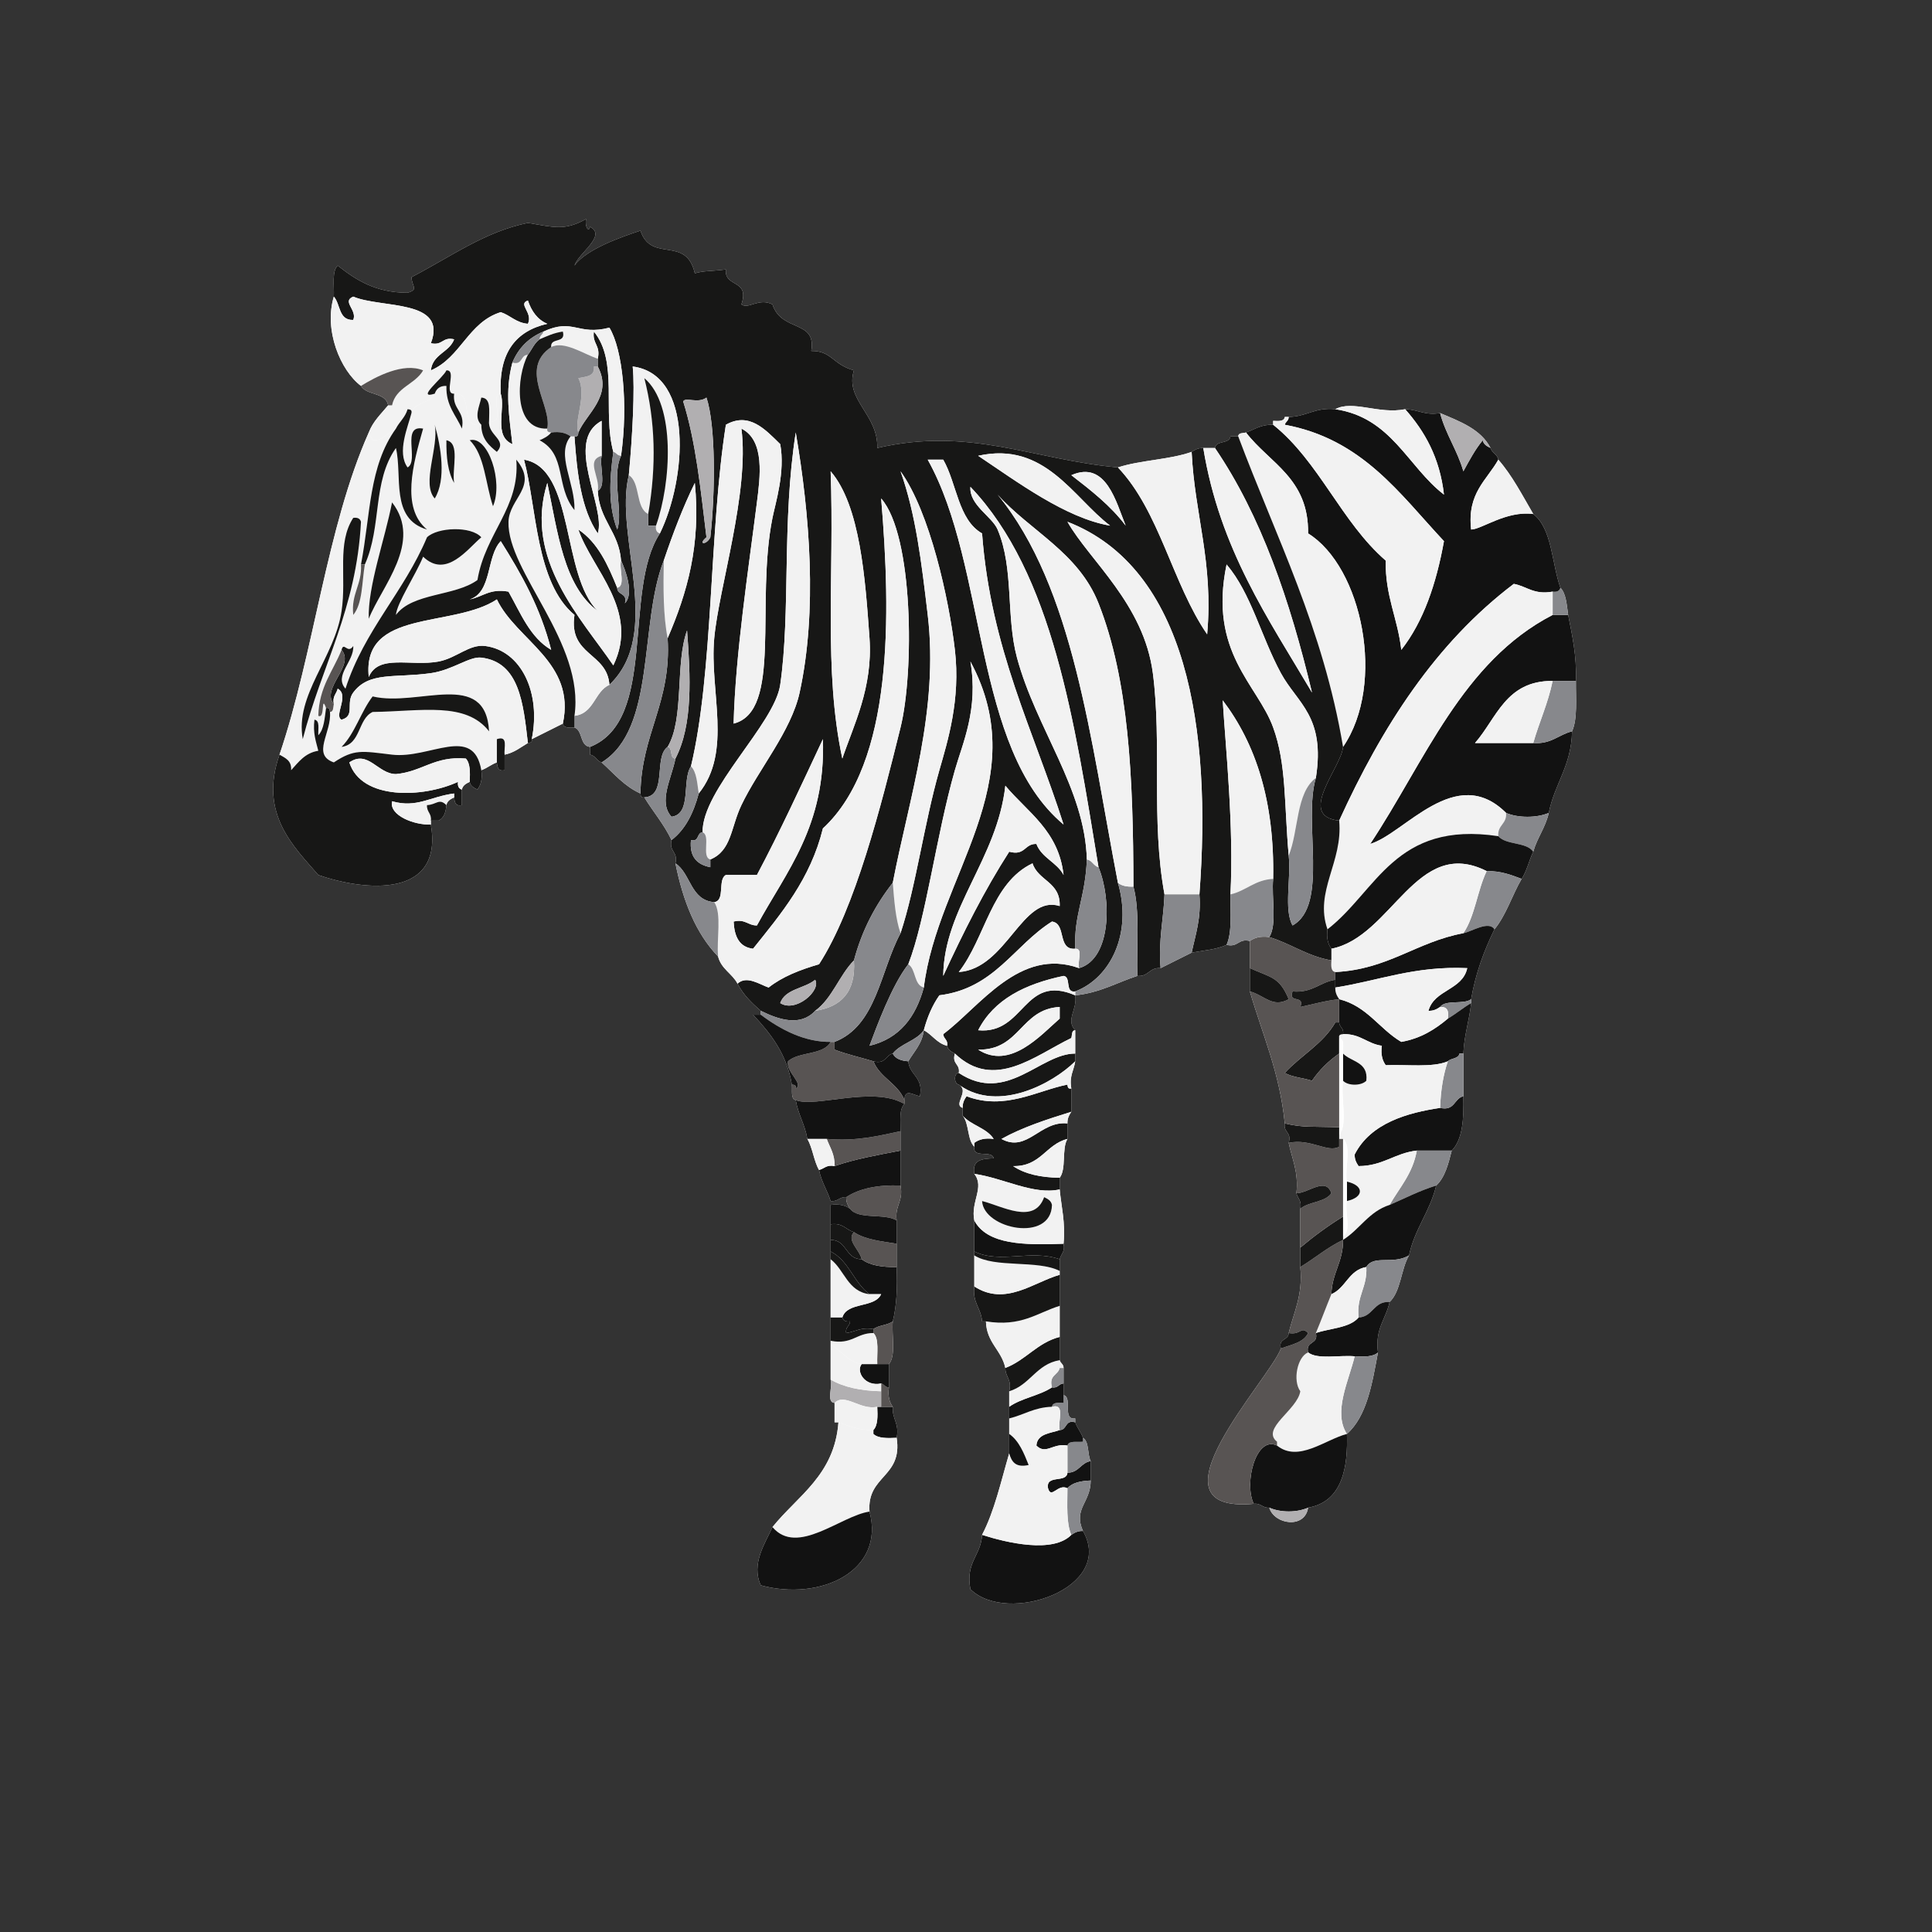 <?xml version="1.0" encoding="UTF-8" standalone="no"?>
<svg
   xmlns:dc="http://purl.org/dc/elements/1.1/"
   xmlns:cc="http://creativecommons.org/ns#"
   xmlns:rdf="http://www.w3.org/1999/02/22-rdf-syntax-ns#"
   xmlns:svg="http://www.w3.org/2000/svg"
   xmlns="http://www.w3.org/2000/svg"
   xmlns:sodipodi="http://sodipodi.sourceforge.net/DTD/sodipodi-0.dtd"
   xmlns:inkscape="http://www.inkscape.org/namespaces/inkscape"
   version="1.1"
   id="svg2"
   xml:space="preserve"
   width="831.507"
   height="831.507"
   viewBox="0 0 831.507 831.507"
   sodipodi:docname="zebra.eps"><rect x="0" y="0" width="831.507" height="831.507" fill="#333333" stroke="none"/><defs
     id="defs6" /><sodipodi:namedview
     pagecolor="#ffffff"
     bordercolor="#666666"
     borderopacity="1"
     objecttolerance="10"
     gridtolerance="10"
     guidetolerance="10"
     inkscape:pageopacity="0"
     inkscape:pageshadow="2"
     inkscape:window-width="640"
     inkscape:window-height="480"
     id="namedview4" /><g
     id="g10"
     inkscape:groupmode="layer"
     inkscape:label="ink_ext_XXXXXX"
     transform="matrix(1.333,0,0,-1.333,0,831.507)"><g
       id="g12"
       transform="scale(0.1)"><path
         d="m 5088.15,4039.37 c 2.82,82.19 -12.02,146.64 -25,213.05 -4.84,32.73 -6.4,68.83 -25.07,87.73 -28.36,80.24 -26.49,190.94 -87.66,238.13 -35.47,60.78 -67.97,124.22 -112.81,175.47 -3.05,17.96 -20.63,21.25 -25.07,37.65 -31.18,60.63 -98.37,85.55 -162.9,112.74 -50.39,-8.52 -71.64,12.03 -112.81,12.5 -84.61,-17.27 -169.61,30.62 -225.54,0 -65.32,6.79 -92.9,-24.07 -150.48,-25 -4.06,0 -8.27,0 -12.58,0 -2.03,-14.61 -19.76,-13.52 -37.58,-12.58 0,-4.06 0,-8.28 0,-12.58 -38.9,1.33 -59.76,-15.23 -87.65,-25 -9.61,-2.73 -24.69,-0.23 -25.16,-12.5 -8.2,0 -16.71,0 -25.08,0 -3.36,-25.86 -46.47,-11.8 -50.06,-37.58 -12.5,0 -25.16,0 -37.66,0 -17.04,0.55 -27.43,-5.94 -37.59,-12.58 -70.78,-25.23 -165.62,-26.4 -238.05,-50.15 -272.5,24.45 -477.18,132.5 -777.02,62.73 3.66,108.6 -105.48,155.24 -75.24,250.63 -69.53,19.14 -71.49,63.43 -137.81,62.65 17.73,101.88 -96.18,59.77 -125.24,150.39 -44.37,22.43 -78.05,-17.18 -100.3,0 28.19,82.58 -55.64,53.05 -50.16,112.74 -54.15,-6.64 -70.16,-3.6 -100.24,-12.5 -28.13,123.67 -140.39,32.03 -175.55,137.89 -63.75,-21.17 -174.21,-59.45 -213.05,-112.81 12.5,40 105.55,96.64 50.25,125.31 -3.91,-20.24 -17.82,1.01 -12.66,25.08 -69.23,-38.6 -102.98,-26.8 -187.98,-12.58 -139.52,-28.91 -243.36,-106.02 -375.93,-175.39 1.73,-31.33 23.98,-39.22 -12.5,-50.16 -104.38,0.31 -167.18,41.72 -225.63,87.74 -19.37,-18.21 -10.94,-64.14 -12.5,-100.24 -32.64,-108.05 20.95,-237.97 87.66,-288.28 18.51,-31.72 80.39,-19.77 87.73,-62.66 -22.42,-27.42 -48.83,-51.4 -62.58,-87.73 C 1054.33,4535.07 1014.4,4132.1 902.453,3801.25 834.25,3609.06 951.359,3501.64 1027.7,3412.81 c 155.14,-53.75 404.2,-74.46 363.43,162.89 0,4.3 0,8.36 0,12.58 8.43,0 16.79,0 25,0 16.79,8.2 23.43,26.79 25.16,50.07 2.57,14.22 13.91,19.54 25,25.08 1.55,-15.31 3.75,-29.61 25,-25.08 0,16.8 0,33.52 0,50.16 2.8,14.14 14.05,19.53 25.22,25 2.58,-13.98 13.83,-19.45 25,-25 10.55,14.53 16.64,33.59 12.5,62.58 18.53,6.56 31.64,18.59 50.24,25.16 1.56,-15.32 3.67,-29.61 25,-25.16 0,16.87 0,33.51 0,50.16 31.33,6.4 51.56,23.75 75.15,37.65 7.66,0.78 14.93,1.8 12.5,12.5 33.75,16.56 66.8,33.75 100.32,50.16 2.18,-14.53 19.84,-13.52 37.57,-12.5 27.75,-9.92 16.34,-58.99 50.25,-62.74 0,-8.28 0,-16.64 0,-25.07 17.96,-2.97 21.16,-20.55 37.5,-25 39.6,-35.63 73.27,-77.11 125.3,-100.32 0.79,-7.65 1.88,-14.76 12.5,-12.5 28.61,-46.79 63.61,-86.87 87.81,-137.89 -9.06,-38.28 21.73,-36.79 12.66,-75.15 24.3,-121.8 65.94,-226.33 137.73,-300.79 9.93,-40.23 45.41,-54.76 62.75,-87.73 18.35,-35.86 45.93,-62.58 75.07,-87.66 0,-4.21 0,-8.36 0,-12.57 -8.21,0 -16.64,0 -25,0 56.48,-60.55 108.52,-125.47 125.39,-225.63 1.95,-18.67 -4.53,-46.17 12.5,-50.08 7.73,-46.56 29.84,-78.75 37.5,-125.39 17.04,-29.06 20.79,-71.01 37.65,-100.23 7.66,-38.36 26.57,-65.31 37.5,-100.24 23.75,-2.81 27.82,14.14 50.24,12.5 -0.55,-17.11 5.86,-27.42 12.5,-37.57 -14.53,10.54 -33.6,16.56 -62.74,12.5 0,-20.79 0,-41.72 0,-62.66 0,-16.64 0,-33.28 0,-50.16 0,-12.5 0,-25 0,-37.58 0,-8.2 0,-16.64 0,-25 0,-62.65 0,-125.39 0,-188.04 0,-25 0,-50.16 0,-75.16 0,-4.14 0,-8.28 0,-12.58 0,-37.57 0,-75.15 0,-112.73 7.35,-21.95 -15.07,-73.59 12.66,-75.24 0,-20.78 0,-41.71 0,-62.73 4.23,0 8.28,0 12.58,0 -13.05,-170.78 -131.17,-236.41 -213.05,-338.28 -23.36,-52.11 -69.76,-118.59 -37.73,-187.97 193.2,-52.42 402.34,46.48 351.02,238.05 -9.07,117.58 107.57,109.68 87.66,238.12 9.52,47.27 -15.25,59.92 -12.5,100.24 -10.56,14.61 -16.57,33.59 -12.5,62.65 0,25.16 0,50.24 0,75.24 23.27,26.95 8.43,91.87 12.5,137.89 12.41,50.39 15.46,110 12.5,175.47 0,25.07 0,50.07 0,75.15 0,25.08 0,50.16 0,75.16 -6.65,48.51 22.5,61.33 12.5,112.81 0,37.58 0,75.24 0,112.81 0,20.94 0,41.88 0,62.66 0.16,33.36 -4.7,71.56 12.57,87.73 0,4.3 0,8.44 0,12.58 0.86,39.3 28.68,15.86 50.09,12.5 12.25,62.35 -33.37,66.88 -37.59,112.82 18.59,31.71 44.45,56.01 50.09,100.23 27.64,-14.14 41.63,-41.88 75.22,-50.08 2.73,-14.06 13.98,-19.53 25.08,-25.15 -10.24,-35.32 17.65,-32.43 12.65,-62.58 -16.56,-0.16 -16.09,-34.77 0,-37.66 1.73,-1.25 3.36,-2.5 5.16,-3.67 25.48,-21.41 -23.36,-61.49 7.34,-71.56 0,-8.21 0,-16.57 0,-25 21.25,-24.61 14.39,-77.5 37.58,-100.32 -6.01,-39.45 57.5,-9.37 62.58,-37.57 -36.72,-0.86 -70.61,-4.46 -62.58,-50.16 34.15,-43.28 -12.42,-89.61 0,-150.39 0,-33.28 0,-66.8 0,-100.24 0,-4.14 0,-8.2 0,-12.5 0,-33.35 0,-66.79 0,-100.23 -6.64,-52.5 21.97,-70 25.08,-112.81 4.23,0 8.28,0 12.5,0 1.89,-69.14 50.08,-91.88 62.66,-150.39 -0.32,-29.46 21.64,-36.88 12.5,-75.24 0,-16.64 0,-33.36 0,-50.15 0,-12.5 0,-25 0,-37.58 0,-16.64 0,-33.28 0,-50.08 0,-20.78 0,-41.72 0,-62.73 -26.57,-90.32 -47.43,-186.33 -87.66,-263.13 -3.52,-67.58 -54.22,-87.89 -37.66,-175.47 119.07,-117.727 468.52,4.61 363.44,187.97 -32.03,72.89 24.61,90.24 25,162.97 0,20.86 0,41.8 0,62.66 -11.33,22.03 -4.21,62.5 -25,75.15 -6.39,18.6 -18.59,31.64 -25,50.08 0,4.38 0,8.52 0,12.58 -43.59,-5.86 -7.19,68.05 -37.64,75.23 0,12.5 0,25 0,37.58 0,16.8 0,33.52 0,50.16 0.14,12.65 -10.16,14.92 -12.5,25.08 0,25.07 0,50.07 0,75.15 0,33.52 0,66.95 0,100.31 0,33.44 0,66.88 0,100.24 0,4.22 0,8.36 0,12.5 0,12.58 0,25.08 0,37.65 4.05,17.04 17.95,23.91 12.5,50.08 6.55,69.22 -7.2,118.21 -12.5,175.47 0,12.5 0,25.08 0,37.58 22.02,28.2 6,94.37 25,125.31 0,16.88 0,33.52 0,50.16 -0.48,17.26 5.93,27.58 12.56,37.58 0,25.07 0,50.15 0,75.23 -7.26,40.78 8.53,58.36 12.58,87.74 0,8.35 0,16.79 0,25 0,25.15 0,50.15 0,75.23 -32.03,33.59 7.66,66.17 0,112.81 79.7,8.13 134.38,41.17 200.39,62.66 36.81,-3.28 38.6,28.28 75.24,25.08 33.75,16.48 66.73,33.67 100.23,50.07 39.14,7.04 81.8,10.32 112.81,25.08 38.37,-8.98 36.96,21.72 75.24,12.5 0,-29.14 0,-58.36 0,-87.65 0,-25.08 0,-50.16 0,-75.24 40.47,-139.06 96.64,-262.65 112.73,-426.09 -5.08,-30.16 22.97,-27.19 12.58,-62.74 10.64,-51.95 32.34,-92.96 25,-162.81 4.14,-16.95 17.98,-23.98 12.5,-50.15 0,-41.72 0,-83.44 0,-125.32 0,-20.78 0,-41.72 0,-62.65 8.83,-92.27 -21.25,-145.78 -37.5,-213.13 -0.16,-24.76 -34.14,-15.86 -25.16,-50.08 -37.11,-100.39 -449.84,-534.14 -87.65,-501.32 23.75,2.89 27.65,-14.07 50.15,-12.5 16.25,-54.69 114.93,-69.22 125.32,0 112.82,19.53 128.75,134.84 125.32,238.12 64.29,56.88 81.41,161.02 100.22,263.2 -10.06,76.96 25.87,107.82 37.58,162.89 36.64,34.46 36.49,105.71 62.74,150.39 18.28,86.18 67.65,141.25 87.73,225.55 28.28,26.1 39.23,69.61 50.16,112.81 35.54,35.63 39.23,102.89 37.57,175.47 0,46.02 0,92.03 0,137.82 2.43,60.15 19.3,106.17 25.09,162.96 0,4.22 0,8.44 0,12.58 14.68,85.39 42.41,158.05 75.23,225.55 37.73,45.7 57.03,110.16 87.73,162.89 16.88,24.92 23.91,59.69 37.58,87.73 12.73,45.63 39.46,77.66 50.08,125.32 18.75,94.14 73.36,152.42 75.15,263.28 18.21,40.39 11.96,105.08 12.5,162.81"
         style="fill:#ffffff;fill-opacity:1;fill-rule:nonzero;stroke:none"
         id="path14" /><path
         d="m 5063.15,4252.42 c 12.98,-66.41 27.82,-130.86 25,-213.05 -25,0 -50.07,0 -75.15,0 -151.25,1.02 -180.46,-120.31 -250.62,-200.47 62.73,0 125.32,0 188.04,0 58.59,-4.3 81.48,27.03 125.23,37.66 -1.79,-110.86 -56.4,-169.14 -75.15,-263.28 -37.89,-16.8 -100,-16.8 -137.89,0 -162.41,162.03 -328.44,-68.05 -438.66,-100.24 176.63,266.33 297.02,588.67 589.05,739.38 16.79,0 33.45,0 50.15,0"
         style="fill:#121212;fill-opacity:1;fill-rule:nonzero;stroke:none"
         id="path16" /><path
         d="m 5088.15,4039.37 c -0.54,-57.73 5.71,-122.42 -12.5,-162.81 -43.75,-10.63 -66.64,-41.96 -125.23,-37.66 19.46,68.28 47.73,127.74 62.58,200.47 25.08,0 50.15,0 75.15,0"
         style="fill:#87888c;fill-opacity:1;fill-rule:nonzero;stroke:none"
         id="path18" /><path
         d="m 5063.15,4252.42 c -16.7,0 -33.36,0 -50.15,0 0,25.15 0,50.15 0,75.23 14.7,-2.03 22.26,2.81 25.08,12.5 18.67,-18.9 20.23,-55 25.07,-87.73"
         style="fill:#87888c;fill-opacity:1;fill-rule:nonzero;stroke:none"
         id="path20" /><path
         d="m 5038.08,4340.15 c -2.82,-9.69 -10.38,-14.53 -25.08,-12.5 -61.02,-10.94 -83.12,17.19 -125.3,25.08 -252.12,-190.7 -425.32,-460.47 -563.91,-764.45 -139.07,14.37 7.34,171.79 12.5,238.04 139.36,203.44 61.94,581.02 -112.82,689.3 2.42,177.97 -124.46,226.48 -200.47,325.86 27.89,9.77 48.75,26.33 87.65,25 148.52,-118.75 220.16,-314.53 363.44,-438.59 -2.11,-114.93 38.99,-186.64 50.24,-288.21 71.64,91.25 112.89,212.89 137.81,350.94 -143.51,153.2 -263.83,329.53 -513.91,375.86 2.42,10.23 12.74,12.58 12.58,25.16 57.58,0.93 85.16,31.79 150.48,25 181.79,-27.04 232.96,-184.85 350.85,-275.71 -13.67,120.08 -62.58,204.85 -125.31,275.71 41.17,-0.47 62.42,-21.02 112.81,-12.5 18.36,-69.3 55.7,-119.69 75.15,-187.97 19.3,35.08 38.05,70.7 62.59,100.23 2.66,-13.98 13.91,-19.45 25.16,-25 4.44,-16.4 22.02,-19.69 25.07,-37.65 -37.41,-66.96 -101.16,-107.66 -87.73,-225.55 33.51,0.23 113.59,61.64 200.54,50.08 61.17,-47.19 59.3,-157.89 87.66,-238.13"
         style="fill:#121212;fill-opacity:1;fill-rule:nonzero;stroke:none"
         id="path22" /><path
         d="m 5013,4327.65 c 0,-25.08 0,-50.08 0,-75.23 -292.03,-150.71 -412.42,-473.05 -589.05,-739.38 110.22,32.19 276.25,262.27 438.66,100.24 3.36,-36.57 -28.36,-38.44 -25,-75.16 -334.3,50.16 -391.41,-176.72 -551.57,-300.78 -43.2,122.81 50.55,216.8 37.75,350.94 138.59,303.98 311.79,573.75 563.91,764.45 42.18,-7.89 64.28,-36.02 125.3,-25.08"
         style="fill:#f2f2f2;fill-opacity:1;fill-rule:nonzero;stroke:none"
         id="path24" /><path
         d="m 4762.38,3838.9 c 70.16,80.16 99.37,201.49 250.62,200.47 -14.85,-72.73 -43.12,-132.19 -62.58,-200.47 -62.72,0 -125.31,0 -188.04,0"
         style="fill:#f2f2f2;fill-opacity:1;fill-rule:nonzero;stroke:none"
         id="path26" /><path
         d="m 5000.5,3613.28 c -10.62,-47.66 -37.35,-79.69 -50.08,-125.32 -22.19,32.11 -87.88,20.86 -112.81,50.16 -3.36,36.72 28.36,38.59 25,75.16 37.89,-16.8 100,-16.8 137.89,0"
         style="fill:#87888c;fill-opacity:1;fill-rule:nonzero;stroke:none"
         id="path28" /><path
         d="m 4950.42,4578.28 c -86.95,11.56 -167.03,-49.85 -200.54,-50.08 -13.43,117.89 50.32,158.59 87.73,225.55 44.84,-51.25 77.34,-114.69 112.81,-175.47"
         style="fill:#f2f2f2;fill-opacity:1;fill-rule:nonzero;stroke:none"
         id="path30" /><path
         d="m 4950.42,3487.96 c -13.67,-28.04 -20.7,-62.81 -37.58,-87.73 -33.51,12.58 -66.17,25.86 -112.8,25.08 -227.04,114.92 -305.48,-212.42 -501.41,-250.63 -10.48,14.46 -16.49,33.6 -12.59,62.66 160.16,124.06 217.27,350.94 551.57,300.78 24.93,-29.3 90.62,-18.05 112.81,-50.16"
         style="fill:#121212;fill-opacity:1;fill-rule:nonzero;stroke:none"
         id="path32" /><path
         d="m 4912.84,3400.23 c -30.7,-52.73 -50,-117.19 -87.73,-162.89 -18.21,29.3 -74.61,-7.89 -100.32,-12.5 37.43,54.45 45.25,138.59 75.25,200.47 46.63,0.78 79.29,-12.5 112.8,-25.08"
         style="fill:#87888c;fill-opacity:1;fill-rule:nonzero;stroke:none"
         id="path34" /><path
         d="m 4724.79,3224.84 c 25.71,4.61 82.11,41.8 100.32,12.5 -32.82,-67.5 -60.55,-140.16 -75.23,-225.55 -23.43,-18.36 -82.98,-0.54 -100.24,-25.08 -10.08,-6.71 -20.39,-13.04 -37.58,-12.5 18.59,68.99 109.53,65.86 125.23,137.82 -170.54,7.73 -285.31,-40.47 -426,-62.66 0,8.36 0,16.72 0,25.08 0,8.36 0,16.72 0,25 171.09,8.59 261.94,97.26 413.5,125.39"
         style="fill:#121212;fill-opacity:1;fill-rule:nonzero;stroke:none"
         id="path36" /><path
         d="m 4812.54,4791.4 c -11.25,5.55 -22.5,11.02 -25.16,25 -24.54,-29.53 -43.29,-65.15 -62.59,-100.23 -19.45,68.28 -56.79,118.67 -75.15,187.97 64.53,-27.19 131.72,-52.11 162.9,-112.74"
         style="fill:#b1afb1;fill-opacity:1;fill-rule:nonzero;stroke:none"
         id="path38" /><path
         d="m 4800.04,3425.31 c -30,-61.88 -37.82,-146.02 -75.25,-200.47 -151.56,-28.13 -242.41,-116.8 -413.5,-125.39 -14.62,2.19 -13.59,19.84 -12.66,37.58 0,12.57 0,25.07 0,37.65 195.93,38.21 274.37,365.55 501.41,250.63"
         style="fill:#f2f2f2;fill-opacity:1;fill-rule:nonzero;stroke:none"
         id="path40" /><path
         d="m 4749.88,3011.79 c 0,-4.14 0,-8.36 0,-12.58 -26.34,-15.39 -48.91,-34.61 -75.16,-50.15 4.23,25.23 -2.5,39.22 -25.08,37.65 17.26,24.54 76.81,6.72 100.24,25.08"
         style="fill:#87888c;fill-opacity:1;fill-rule:nonzero;stroke:none"
         id="path42" /><path
         d="m 4749.88,2999.21 c -5.79,-56.79 -22.66,-102.81 -25.09,-162.96 -4.14,0 -8.28,0 -12.57,0 -3.21,-17.5 -27.43,-14.3 -37.5,-25 -49.84,-21.18 -132.18,-9.77 -200.63,-12.58 -10.46,14.61 -16.55,33.59 -12.58,62.73 -47.56,6.72 -69.45,39.14 -125.22,37.58 3.43,20.23 -11.73,21.64 -12.5,37.58 0,25.08 0,50.15 0,75.23 90.3,-22.5 129.52,-96.09 200.54,-137.89 63.82,11.33 109.46,40.86 150.39,75.16 26.25,15.54 48.82,34.76 75.16,50.15"
         style="fill:#121212;fill-opacity:1;fill-rule:nonzero;stroke:none"
         id="path44" /><path
         d="m 4724.79,2698.43 c 1.66,-72.58 -2.03,-139.84 -37.57,-175.47 -37.58,0 -75.16,0 -112.82,0 -71.4,-8.04 -108.98,-49.76 -187.95,-50.07 -6.66,10.15 -13.14,20.39 -12.59,37.57 51.48,101.49 171.02,134.69 275.78,150.32 48.44,-10.86 44.53,30.7 75.15,37.65"
         style="fill:#121212;fill-opacity:1;fill-rule:nonzero;stroke:none"
         id="path46" /><path
         d="m 4724.79,2836.25 c 0,-45.79 0,-91.8 0,-137.82 -30.62,-6.95 -26.71,-48.51 -75.15,-37.65 2.03,56.4 10.08,107.11 25.08,150.47 10.07,10.7 34.29,7.5 37.5,25 4.29,0 8.43,0 12.57,0"
         style="fill:#87888c;fill-opacity:1;fill-rule:nonzero;stroke:none"
         id="path48" /><path
         d="m 4311.29,3049.37 c 140.69,22.19 255.46,70.39 426,62.66 -15.7,-71.96 -106.64,-68.83 -125.23,-137.82 17.19,-0.54 27.5,5.79 37.58,12.5 22.58,1.57 29.31,-12.42 25.08,-37.65 -40.93,-34.3 -86.57,-63.83 -150.39,-75.16 -71.02,41.8 -110.24,115.39 -200.54,137.89 -6.73,10.08 -13.14,20.39 -12.5,37.58"
         style="fill:#f2f2f2;fill-opacity:1;fill-rule:nonzero;stroke:none"
         id="path50" /><path
         d="m 4574.4,2522.96 c 37.66,0 75.24,0 112.82,0 -10.93,-43.2 -21.88,-86.71 -50.16,-112.81 -54.14,-16.72 -100.77,-41.09 -150.47,-62.65 31.88,55.93 74.77,100.78 87.81,175.46"
         style="fill:#87888c;fill-opacity:1;fill-rule:nonzero;stroke:none"
         id="path52" /><path
         d="m 4674.72,2811.25 c -15,-43.36 -23.05,-94.07 -25.08,-150.47 -104.76,-15.63 -224.3,-48.83 -275.78,-150.32 -0.55,-17.18 5.93,-27.42 12.59,-37.57 78.97,0.31 116.55,42.03 187.95,50.07 -13.04,-74.68 -55.93,-119.53 -87.81,-175.46 -66.48,-21.02 -96.33,-78.91 -150.3,-112.82 0,4.38 0,8.44 0,12.58 28.43,13.36 4.75,78.83 12.5,112.81 55.93,12.35 55.93,50.24 0,62.66 -7.82,42.19 16.16,116.41 -12.5,137.81 -4.15,0 -8.29,0 -12.5,0 0,4.3 0,8.44 0,12.58 28.91,33.83 4.44,120.94 12.5,175.39 15.93,-17.03 59.13,-17.03 75.16,0 7.02,61.49 -48.61,60.08 -75.16,87.74 -1.03,20 6,47.96 -12.5,50.15 -2.28,10.7 4.84,11.95 12.5,12.58 55.77,1.56 77.66,-30.86 125.22,-37.58 -3.97,-29.14 2.12,-48.12 12.58,-62.73 68.45,2.81 150.79,-8.6 200.63,12.58"
         style="fill:#f2f2f2;fill-opacity:1;fill-rule:nonzero;stroke:none"
         id="path54" /><path
         d="m 4536.83,4916.64 c 62.73,-70.86 111.64,-155.63 125.31,-275.71 -117.89,90.86 -169.06,248.67 -350.85,275.71 55.93,30.62 140.93,-17.27 225.54,0"
         style="fill:#f2f2f2;fill-opacity:1;fill-rule:nonzero;stroke:none"
         id="path56" /><path
         d="m 4662.14,4490.62 c -24.92,-138.05 -66.17,-259.69 -137.81,-350.94 -11.25,101.57 -52.35,173.28 -50.24,288.21 -143.28,124.06 -214.92,319.84 -363.44,438.59 0,4.3 0,8.52 0,12.58 17.82,-0.94 35.55,-2.03 37.58,12.58 4.31,0 8.52,0 12.58,0 0.16,-12.58 -10.16,-14.93 -12.58,-25.16 250.08,-46.33 370.4,-222.66 513.91,-375.86"
         style="fill:#f2f2f2;fill-opacity:1;fill-rule:nonzero;stroke:none"
         id="path58" /><path
         d="m 4637.06,2410.15 c -20.08,-84.3 -69.45,-139.37 -87.73,-225.55 -52.11,-31.32 -114.07,3.13 -137.88,-37.57 -57.05,-9.85 -65.8,-67.66 -112.82,-87.74 1.87,69.14 38.43,103.75 37.66,175.39 53.97,33.91 83.82,91.8 150.3,112.82 49.7,21.56 96.33,45.93 150.47,62.65"
         style="fill:#121212;fill-opacity:1;fill-rule:nonzero;stroke:none"
         id="path60" /><path
         d="m 4549.33,2184.6 c -26.25,-44.68 -26.1,-115.93 -62.74,-150.39 -52.5,2.58 -52.5,-47.65 -100.14,-50.15 -7.44,70.08 28.75,96.64 25,162.97 23.81,40.7 85.77,6.25 137.88,37.57"
         style="fill:#87888c;fill-opacity:1;fill-rule:nonzero;stroke:none"
         id="path62" /><path
         d="m 4386.45,1984.06 c 47.64,2.5 47.64,52.73 100.14,50.15 -11.71,-55.07 -47.64,-85.93 -37.58,-162.89 -14.76,-14.45 -44.22,-14.22 -75.15,-12.57 -49.53,4.6 -120.07,-11.41 -150.39,12.57 -9.3,38.52 34.45,24.22 25.07,62.58 46.88,15.94 109.16,16.17 137.91,50.16"
         style="fill:#121212;fill-opacity:1;fill-rule:nonzero;stroke:none"
         id="path64" /><path
         d="m 4449.01,1871.32 c -18.81,-102.18 -35.93,-206.32 -100.22,-263.2 -45.87,69.69 6.41,172.42 25.07,250.63 30.93,-1.65 60.39,-1.88 75.15,12.57"
         style="fill:#87888c;fill-opacity:1;fill-rule:nonzero;stroke:none"
         id="path66" /><path
         d="m 4336.29,2836.25 c 26.55,-27.66 82.18,-26.25 75.16,-87.74 -16.03,-17.03 -59.23,-17.03 -75.16,0 0,29.38 0,58.59 0,87.74"
         style="fill:#121212;fill-opacity:1;fill-rule:nonzero;stroke:none"
         id="path68" /><path
         d="m 4411.45,2147.03 c 3.75,-66.33 -32.44,-92.89 -25,-162.97 -28.75,-33.99 -91.03,-34.22 -137.91,-50.16 17.27,41.25 33.05,84.14 50.09,125.39 47.02,20.08 55.77,77.89 112.82,87.74"
         style="fill:#f2f2f2;fill-opacity:1;fill-rule:nonzero;stroke:none"
         id="path70" /><path
         d="m 4223.47,1871.32 c 30.32,-23.98 100.86,-7.97 150.39,-12.57 -18.66,-78.21 -70.94,-180.94 -25.07,-250.63 -70.32,-18.28 -156.73,-93.12 -225.64,-37.58 0,4.22 0,8.36 0,12.5 -53.2,42.27 66.02,102.5 75.16,162.89 -25.31,34.77 -9.36,111.57 25.16,125.39"
         style="fill:#f2f2f2;fill-opacity:1;fill-rule:nonzero;stroke:none"
         id="path72" /><path
         d="m 4348.79,2422.73 c 55.93,-12.42 55.93,-50.31 0,-62.66 0,20.86 0,41.8 0,62.66"
         style="fill:#121212;fill-opacity:1;fill-rule:nonzero;stroke:none"
         id="path74" /><path
         d="m 4348.79,1608.12 c 3.43,-103.28 -12.5,-218.59 -125.32,-238.12 -36.33,-16.18 -88.75,-16.18 -125.32,0 -22.5,-1.57 -26.4,15.39 -50.15,12.5 -32.5,67.18 7.34,221.25 75.15,188.04 68.91,-55.54 155.32,19.3 225.64,37.58"
         style="fill:#121212;fill-opacity:1;fill-rule:nonzero;stroke:none"
         id="path76" /><path
         d="m 4348.79,2422.73 c 0,-20.86 0,-41.8 0,-62.66 -7.75,-33.98 15.93,-99.45 -12.5,-112.81 0,20.94 0,41.88 0,62.66 0,83.59 0,167.18 0,250.62 28.66,-21.4 4.68,-95.62 12.5,-137.81"
         style="fill:#ffffff;fill-opacity:1;fill-rule:nonzero;stroke:none"
         id="path78" /><path
         d="m 4223.47,4515.62 c 174.76,-108.28 252.18,-485.86 112.82,-689.3 -64,383.05 -216.57,677.43 -338.45,1002.66 0.47,12.27 15.55,9.77 25.16,12.5 76.01,-99.38 202.89,-147.89 200.47,-325.86"
         style="fill:#f2f2f2;fill-opacity:1;fill-rule:nonzero;stroke:none"
         id="path80" /><path
         d="m 4323.79,2936.56 c 0.77,-15.94 15.93,-17.35 12.5,-37.58 -7.66,-0.63 -14.78,-1.88 -12.5,-12.58 0,-16.64 0,-33.28 0,-50.15 -34.54,-23.91 -63.91,-53.13 -87.75,-87.74 -28.5,9.22 -64.06,11.33 -87.81,25.16 51.97,56.72 123.44,93.83 163.06,162.89 4.21,0 8.35,0 12.5,0"
         style="fill:#171716;fill-opacity:1;fill-rule:nonzero;stroke:none"
         id="path82" /><path
         d="m 4323.79,2886.4 c 18.5,-2.19 11.47,-30.15 12.5,-50.15 0,-29.15 0,-58.36 0,-87.74 -8.06,-54.45 16.41,-141.56 -12.5,-175.39 0,8.36 0,16.8 0,25 0,79.53 0,158.91 0,238.13 0,16.87 0,33.51 0,50.15"
         style="fill:#ffffff;fill-opacity:1;fill-rule:nonzero;stroke:none"
         id="path84" /><path
         d="m 4336.29,2234.68 c 0.77,-71.64 -35.79,-106.25 -37.66,-175.39 -17.04,-41.25 -32.82,-84.14 -50.09,-125.39 9.38,-38.36 -34.37,-24.06 -25.07,-62.58 -34.52,-13.82 -50.47,-90.62 -25.16,-125.39 -9.14,-60.39 -128.36,-120.62 -75.16,-162.89 0,-4.14 0,-8.28 0,-12.5 -67.81,33.21 -107.65,-120.86 -75.15,-188.04 -362.19,-32.82 50.54,400.93 87.65,501.32 33.21,12.89 73.3,18.83 87.82,50.08 -23.83,23.6 -22.58,-7.34 -62.66,0 16.25,67.35 46.33,120.86 37.5,213.13 47.03,28.43 87.19,63.51 137.98,87.65"
         style="fill:#585453;fill-opacity:1;fill-rule:nonzero;stroke:none"
         id="path86" /><path
         d="m 4336.29,2247.26 c 0,-4.14 0,-8.2 0,-12.58 -50.79,-24.14 -90.95,-59.22 -137.98,-87.65 0,20.93 0,41.87 0,62.65 43.2,36.33 88.91,70.08 137.98,100.24 0,-20.78 0,-41.72 0,-62.66"
         style="fill:#171716;fill-opacity:1;fill-rule:nonzero;stroke:none"
         id="path88" /><path
         d="m 4336.29,2560.54 c 0,-83.44 0,-167.03 0,-250.62 -49.07,-30.16 -94.78,-63.91 -137.98,-100.24 0,41.88 0,83.6 0,125.32 26.8,23.43 79.92,20.54 100.32,50.15 -17.74,54.38 -74.07,0.24 -112.82,0 7.34,69.85 -14.36,110.86 -25,162.81 70.55,15.24 126.25,-33.67 162.98,-12.5 0,8.44 0,16.88 0,25.08 4.21,0 8.35,0 12.5,0"
         style="fill:#585453;fill-opacity:1;fill-rule:nonzero;stroke:none"
         id="path90" /><path
         d="m 2293.47,4503.12 c 16.41,146.88 17.34,361.72 -12.5,451.09 -27.82,-20.62 -67.97,2.82 -75.16,-12.5 40.94,-130.31 56.57,-285.93 75.16,-438.59 -29.61,-24.84 1.17,-24.84 12.5,0 z m 288.28,-501.33 c 57.73,263.83 32.81,575.24 -12.5,839.69 -45.3,-289.38 -16.1,-579.38 -50.16,-814.61 -18.44,-127.19 -253.12,-338.59 -250.62,-476.25 -19.68,-1.09 -9.84,-31.95 -37.58,-25.08 -5.47,-55.54 20.78,-79.29 62.58,-87.73 0,8.44 0,16.87 0,25.08 68.91,28.59 65.62,102.81 100.32,175.46 54.84,115.16 160.46,238.05 187.96,363.44 z m -62.66,-1002.58 c 50.16,-32.34 133.13,40.71 112.81,75.24 -34.14,-28.52 -96.56,-28.91 -112.81,-75.24 z m 200.55,789.54 c 36.01,106.87 98.99,228.98 87.74,388.51 -13.59,191.25 -29.93,428.52 -125.48,538.91 12.35,-334.14 -23.75,-640.94 37.74,-927.42 z m 263.06,-739.38 c 44.36,360.63 360.06,663.75 150.45,1052.66 26.57,-154.14 -25.45,-264.14 -50.15,-350.94 -60.62,-212.81 -93.05,-478.2 -150.39,-626.56 -53.82,-68.44 -103.05,-204.22 -125.23,-263.13 97.66,23.52 149.29,92.97 175.32,187.97 z m 451.25,526.33 c -96.89,304.3 -235.09,566.95 -263.14,939.92 -77.27,43.83 -81.25,161.02 -125.39,238.13 -16.72,0 -33.36,0 -50.08,0 193.13,-345.63 145,-932.58 438.61,-1178.05 z m -275.72,1190.55 c 125.24,-83.6 282.9,-201.57 426.02,-225.55 -118.91,90 -210.78,273.59 -426.02,225.55 z M 3346.2,3513.04 c 17.27,-45.39 66.18,-59.14 87.75,-100.23 -15.95,142.73 -115.64,201.87 -187.98,288.2 -26.57,-236.72 -198.27,-394.92 -200.55,-614.06 64.62,140.08 133.05,276.56 213.05,401.01 52.03,-14.29 48.91,26.41 87.73,25.08 z m 75.25,-563.98 c 0,12.58 0,25.15 0,37.65 -126.57,-7.03 -127.36,-139.84 -263.22,-137.89 103.36,-66.32 201.49,46.25 263.22,100.24 z m 0,363.44 c 2.8,78.12 -69.47,81.01 -87.75,137.89 -133.2,-63.21 -151.95,-240.63 -238.05,-350.94 154.93,10.55 204.23,251.8 325.8,213.05 z m 37.56,1391.09 c 63.53,-49.06 127.03,-98.44 175.47,-162.89 -30.47,74.14 -62.89,212.58 -175.47,162.89 z m 789.53,-977.5 c 31.25,199.14 -59.37,240.16 -112.89,338.36 -65,120.31 -95.93,257.42 -175.39,350.94 -59.13,-284.38 99.94,-387.27 150.39,-526.33 42.89,-117.89 35.24,-242.19 50.16,-413.6 8.28,-71.25 -16.41,-175.23 12.5,-225.62 118.2,65.7 33.05,334.76 75.23,476.25 z m 75.25,-137.81 c 12.8,-134.14 -80.95,-228.13 -37.75,-350.94 -3.9,-29.06 2.11,-48.2 12.59,-62.66 0,-12.58 0,-25.08 0,-37.65 -78.29,13.59 -130,53.9 -200.48,75.23 25.71,41.17 6.73,126.95 12.5,187.97 4.85,251.41 -56.4,436.41 -162.89,576.56 9.78,-157.42 36.19,-406.72 25,-626.72 -0.54,-57.73 5.71,-122.42 -12.5,-162.89 -31.01,-14.76 -73.67,-18.04 -112.81,-25.08 12.59,58.52 31.18,111.1 25.09,187.97 40.46,535.08 -39.84,1053.52 -426.09,1203.13 71.39,-125.55 246.39,-265.16 275.77,-488.75 29.84,-227.97 -6.49,-473.52 37.57,-714.38 -2.89,-80.54 -20.07,-146.87 -12.57,-238.04 -36.64,3.2 -38.43,-28.36 -75.24,-25.08 -2.65,97.5 8.83,209.3 -12.5,288.28 -0.47,355.62 -15.15,667.81 -112.73,914.84 -64.85,164.07 -220,233.05 -325.86,350.86 246.65,-300.62 300,-794.37 388.51,-1253.2 47.74,-163.83 -24.14,-307.58 -137.81,-350.94 -34.69,-5.23 -11.8,46.8 -37.64,50.16 -124.07,-26.17 -225,-75.7 -275.72,-175.47 151.17,-14.3 145.24,184.84 313.36,112.81 7.66,-46.64 -32.03,-79.22 0,-112.81 -12.34,-0.23 -9.76,-15.31 -12.58,-25.08 -117.26,-56.48 -249.29,-171.4 -376.01,-50.15 -11.1,5.62 -22.35,11.09 -25.08,25.15 3.53,20.24 -11.72,21.64 -12.5,37.58 117.58,87.42 246.41,282.19 438.67,213.05 104.06,29.84 105.31,222.65 62.66,325.78 -77.5,469.84 -146.96,947.73 -413.6,1228.2 -4.06,-59.14 69.85,-95.47 87.74,-137.81 53.44,-126.17 26.56,-279.45 62.58,-413.6 61.95,-230.07 219.37,-422.18 225.62,-651.71 -5.08,-125.08 -42.11,-176.72 -37.5,-288.21 -59.21,-4.92 -27.19,81.41 -75.14,87.74 -123.22,-77.35 -185.16,-215.86 -363.53,-238.13 -22.42,-31.87 -38.83,-69.84 -50.22,-112.81 -23.91,-34.45 -74.39,-42.5 -100.16,-75.23 -23.84,-5.24 -22.66,-35.63 -62.66,-25 -41.88,12.65 -86.18,22.5 -125.32,37.57 0,8.44 0,16.8 0,25.08 135.78,52.11 147.27,228.75 212.98,350.94 49.68,150 75.38,351.01 125.38,526.25 26.33,92.34 68.98,226.8 50.08,388.59 -18.83,162.5 -80.62,445.39 -175.46,576.49 49.21,-137.97 67.8,-294.38 87.8,-463.75 36.41,-306.64 -60.14,-591.41 -112.8,-864.69 -55.09,-70.31 -99.07,-151.64 -125.4,-250.7 -47.66,-48.36 -69.76,-122.27 -125.24,-162.82 -47.65,-51.71 -117.34,-28.82 -175.54,0 -29.14,25.08 -56.72,51.8 -75.07,87.66 28.97,27.66 71.16,-2.42 100.3,-12.5 44.3,35.08 101.33,57.34 162.81,75.16 117.05,180.86 200,509.68 263.14,764.53 43.91,177.03 42.34,620.31 -62.59,739.37 31.5,-373.59 40.86,-853.59 -188.05,-1065.31 -40.45,-163.98 -134.52,-274.77 -225.54,-388.44 -44.91,5.24 -60.39,40 -62.73,87.74 38.27,9.14 45.85,-12.82 75.23,-12.58 95.7,175.86 222.43,320.7 213.04,601.56 -69.29,-147.73 -137.65,-296.72 -213.04,-438.59 -33.28,0 -66.8,0 -100.23,0 -27.5,-14.22 -0.93,-82.66 -37.59,-87.74 -77.41,6.1 -74.91,92.19 -125.23,125.32 9.07,38.36 -21.72,36.87 -12.66,75.15 45.16,34.38 71.02,87.89 87.82,150.39 109.76,136.1 34.37,328.52 50.07,501.33 14.77,162.42 114.16,471.95 87.75,676.72 77.1,-38.05 60.16,-158.59 50.07,-238.13 -26.96,-213.9 -69.53,-491.01 -75.23,-714.29 157.66,40.15 70,388.12 125.46,664.22 9.54,47.97 41.72,148.28 25,238.12 -49.14,48.2 -100.55,104.77 -175.46,62.58 -54.23,-345.86 -40.16,-798.75 -112.74,-1102.81 -30.24,-44.92 3.59,-154.14 -62.74,-162.89 -44.14,47.65 0.71,124.92 12.66,187.97 56.8,109.53 48.59,264.84 37.5,413.59 -38.98,-107.19 -8.27,-284.14 -62.73,-376.02 -46.33,-32.89 0.23,-158.75 -75.24,-162.89 -10.62,-2.26 -11.71,4.85 -12.5,12.5 2.81,193.83 100.47,292.35 87.74,501.33 63.59,147.03 107.57,301.25 87.81,501.33 -38.51,-78.52 -70.69,-163.2 -100.31,-250.7 -80.24,-203.83 -24.29,-543.75 -200.54,-651.64 -16.34,4.45 -19.54,22.03 -37.5,25 0,8.43 0,16.79 0,25.07 218.75,86.25 104.84,505.24 225.54,689.3 85.71,175 110.55,513.13 -87.82,538.91 7.58,-69.85 -1.01,-229.53 -12.5,-350.94 -48.51,-197.03 113.05,-509.3 -62.65,-676.72 -7.27,105.47 -132.57,92.97 -112.82,225.55 -125.54,104.29 -121.48,346.56 -162.89,501.33 164.69,-27.66 119.69,-373.21 238.14,-488.75 -110.64,81.4 -129.15,255.31 -162.98,413.59 -77.5,-246.09 111.41,-439.3 213.14,-589.06 86.09,177.11 -69.16,309.76 -112.91,438.67 62.75,-41.8 95.32,-113.6 125.41,-188.05 0.14,-24.76 34.2,-15.86 25,-50.08 30.45,31.18 1.09,108.83 -12.5,137.82 -6.97,93.28 -70.48,130 -75.16,225.54 28.43,13.44 4.84,78.91 12.5,112.82 0,37.65 0,75.23 0,112.81 -122.66,-65.39 15,-277.74 -12.5,-363.44 -52.82,76.72 -67.12,191.72 -75.25,313.36 10.71,-2.27 11.96,4.84 12.5,12.5 25.25,60.94 112.82,118.05 62.75,213.05 0,8.43 0,16.79 0,25.07 10,43.52 -18.68,48.21 -12.5,87.74 79.68,-98.28 27.02,-257.58 62.66,-388.52 -12.5,-94.14 -16.57,-172.34 12.5,-250.62 20.45,50.31 -19.47,170.7 12.5,238.05 23.34,165.78 5.14,343.51 -37.59,413.67 -103.21,-26.64 -115.71,32.11 -213.05,-12.58 -47.18,-19.61 -80.61,-53.05 -100.23,-100.24 -24.85,-92.42 -9.45,-178.82 0,-263.2 -62.27,26.64 -21.33,113.67 -37.58,162.89 -6.87,132.27 48.51,202.27 150.31,225.63 -32.27,13.67 -50.93,40.86 -62.66,75.15 -33.98,-11.48 17.58,-39.06 0,-75.15 -38.36,3.2 -56.25,27.18 -87.65,37.58 -105.3,-32.58 -128.83,-146.72 -225.62,-187.97 5.77,52.81 59.37,57.73 75.16,100.23 -38.37,9.14 -36.81,-21.56 -75.16,-12.5 54.84,143.13 -160.32,111.88 -250.63,150.39 -38.05,-15.47 13.59,-43.12 0,-75.23 -47.89,-1.88 -40.78,51.25 -62.66,75.23 1.56,36.1 -6.87,82.03 12.5,100.24 58.45,-46.02 121.25,-87.43 225.63,-87.74 36.48,10.94 14.23,18.83 12.5,50.16 132.57,69.37 236.41,146.48 375.93,175.39 85,-14.22 118.75,-26.02 187.98,12.58 -5.16,-24.07 8.75,-45.32 12.66,-25.08 55.3,-28.67 -37.75,-85.31 -50.25,-125.31 38.84,53.36 149.3,91.64 213.05,112.81 35.16,-105.86 147.42,-14.22 175.55,-137.89 30.08,8.9 46.09,5.86 100.24,12.5 -5.48,-59.69 78.35,-30.16 50.16,-112.74 22.25,-17.18 55.93,22.43 100.3,0 29.06,-90.62 142.97,-48.51 125.24,-150.39 66.32,0.78 68.28,-43.51 137.81,-62.65 -30.24,-95.39 78.9,-142.03 75.24,-250.63 299.84,69.77 504.52,-38.28 777.02,-62.73 134.55,-141.1 175.86,-375.55 288.14,-538.83 20.77,233.67 -40.4,385.55 -50.09,588.98 10.16,6.64 20.55,13.13 37.59,12.58 53.43,-326.87 209.91,-550.62 351,-789.61 -70.84,296.8 -164.29,571.02 -313.34,789.61 3.59,25.78 46.7,11.72 50.06,37.58 8.37,0 16.88,0 25.08,0 121.88,-325.23 274.45,-619.61 338.45,-1002.66 -5.16,-66.25 -151.57,-223.67 -12.5,-238.04"
         style="fill:#171716;fill-opacity:1;fill-rule:nonzero;stroke:none"
         id="path92" /><path
         d="m 4323.79,2560.54 c 0,-8.2 0,-16.64 0,-25.08 -36.73,-21.17 -92.43,27.74 -162.98,12.5 10.39,35.55 -17.66,32.58 -12.58,62.74 60.72,-14.53 89.15,-9.14 175.56,-12.58 0,-8.2 0,-16.64 0,-25 0,-4.14 0,-8.28 0,-12.58"
         style="fill:#171716;fill-opacity:1;fill-rule:nonzero;stroke:none"
         id="path94" /><path
         d="m 4323.79,2836.25 c 0,-79.22 0,-158.6 0,-238.13 -86.41,3.44 -114.84,-1.95 -175.56,12.58 -16.09,163.44 -72.26,287.03 -112.73,426.09 45.63,-11.4 73.2,-54.84 125.31,-25 -29.84,72.27 -57.11,69.3 -125.31,100.24 0,29.29 0,58.51 0,87.65 14.54,10.55 33.59,16.57 62.65,12.58 70.48,-21.33 122.19,-61.64 200.48,-75.23 -0.93,-17.74 -1.96,-35.39 12.66,-37.58 0,-8.28 0,-16.64 0,-25 -50.79,-7.74 -73.75,-43.28 -137.98,-37.66 -15.39,-40.47 40.64,-9.45 25,-50.08 41.41,8.83 80.32,20.16 125.48,25.08 0,-25.08 0,-50.15 0,-75.23 -4.15,0 -8.29,0 -12.5,0 -39.62,-69.06 -111.09,-106.17 -163.06,-162.89 23.75,-13.83 59.31,-15.94 87.81,-25.16 23.84,34.61 53.21,63.83 87.75,87.74"
         style="fill:#585453;fill-opacity:1;fill-rule:nonzero;stroke:none"
         id="path96" /><path
         d="m 4311.29,3049.37 c -0.64,-17.19 5.77,-27.5 12.5,-37.58 -45.16,-4.92 -84.07,-16.25 -125.48,-25.08 15.64,40.63 -40.39,9.61 -25,50.08 64.23,-5.62 87.19,29.92 137.98,37.66 0,-8.36 0,-16.72 0,-25.08"
         style="fill:#171716;fill-opacity:1;fill-rule:nonzero;stroke:none"
         id="path98" /><path
         d="m 4185.81,2385.15 c 38.75,0.24 95.08,54.38 112.82,0 -20.4,-29.61 -73.52,-26.72 -100.32,-50.15 5.48,26.17 -8.36,33.2 -12.5,50.15"
         style="fill:#171716;fill-opacity:1;fill-rule:nonzero;stroke:none"
         id="path100" /><path
         d="m 4135.65,4064.45 c 53.52,-98.2 144.14,-139.22 112.89,-338.36 -64.91,-47.74 -55.07,-170.55 -87.73,-250.63 -14.92,171.41 -7.27,295.71 -50.16,413.6 -50.45,139.06 -209.52,241.95 -150.39,526.33 79.46,-93.52 110.39,-230.63 175.39,-350.94"
         style="fill:#f2f2f2;fill-opacity:1;fill-rule:nonzero;stroke:none"
         id="path102" /><path
         d="m 4248.54,3726.09 c -42.18,-141.49 42.97,-410.55 -75.23,-476.25 -28.91,50.39 -4.22,154.37 -12.5,225.62 32.66,80.08 22.82,202.89 87.73,250.63"
         style="fill:#87888c;fill-opacity:1;fill-rule:nonzero;stroke:none"
         id="path104" /><path
         d="m 4160.81,1933.9 c 40.08,-7.34 38.83,23.6 62.66,0 -14.52,-31.25 -54.61,-37.19 -87.82,-50.08 -8.98,34.22 25,25.32 25.16,50.08"
         style="fill:#171716;fill-opacity:1;fill-rule:nonzero;stroke:none"
         id="path106" /><path
         d="m 4223.47,1370 c -10.39,-69.22 -109.07,-54.69 -125.32,0 36.57,-16.18 88.99,-16.18 125.32,0"
         style="fill:#b1afb1;fill-opacity:1;fill-rule:nonzero;stroke:none"
         id="path108" /><path
         d="m 4160.81,3011.79 c -52.11,-29.84 -79.68,13.6 -125.31,25 0,25.08 0,50.16 0,75.24 68.2,-30.94 95.47,-27.97 125.31,-100.24"
         style="fill:#171716;fill-opacity:1;fill-rule:nonzero;stroke:none"
         id="path110" /><path
         d="m 3922.7,4791.4 c 149.05,-218.59 242.5,-492.81 313.34,-789.61 -141.09,238.99 -297.57,462.74 -351,789.61 12.5,0 25.16,0 37.66,0"
         style="fill:#f2f2f2;fill-opacity:1;fill-rule:nonzero;stroke:none"
         id="path112" /><path
         d="m 3947.76,3976.79 c 106.49,-140.15 167.74,-325.15 162.89,-576.56 -59.52,-3.13 -86.79,-38.36 -137.89,-50.16 11.19,220 -15.22,469.3 -25,626.72"
         style="fill:#f2f2f2;fill-opacity:1;fill-rule:nonzero;stroke:none"
         id="path114" /><path
         d="m 4110.65,3400.23 c -5.77,-61.02 13.21,-146.8 -12.5,-187.97 -29.06,3.99 -48.11,-2.03 -62.65,-12.58 -38.28,9.22 -36.87,-21.48 -75.24,-12.5 18.21,40.47 11.96,105.16 12.5,162.89 51.1,11.8 78.37,47.03 137.89,50.16"
         style="fill:#87888c;fill-opacity:1;fill-rule:nonzero;stroke:none"
         id="path116" /><path
         d="m 3847.45,4778.82 c 9.69,-203.43 70.86,-355.31 50.09,-588.98 -112.28,163.28 -153.59,397.73 -288.14,538.83 72.43,23.75 167.27,24.92 238.05,50.15"
         style="fill:#f2f2f2;fill-opacity:1;fill-rule:nonzero;stroke:none"
         id="path118" /><path
         d="m 3446.45,4553.2 c 386.25,-149.61 466.55,-668.05 426.09,-1203.13 -37.59,0 -75.16,0 -112.75,0 -44.06,240.86 -7.73,486.41 -37.57,714.38 -29.38,223.59 -204.38,363.2 -275.77,488.75"
         style="fill:#f2f2f2;fill-opacity:1;fill-rule:nonzero;stroke:none"
         id="path120" /><path
         d="m 3872.54,3350.07 c 6.09,-76.87 -12.5,-129.45 -25.09,-187.97 -33.5,-16.4 -66.48,-33.59 -100.23,-50.07 -7.5,91.17 9.68,157.5 12.57,238.04 37.59,0 75.16,0 112.75,0"
         style="fill:#87888c;fill-opacity:1;fill-rule:nonzero;stroke:none"
         id="path122" /><path
         d="m 3659.48,3375.23 c 21.33,-78.98 9.85,-190.78 12.5,-288.28 -66.01,-21.49 -120.69,-54.53 -200.39,-62.66 0,4.22 0,8.36 0,12.5 113.67,43.36 185.55,187.11 137.81,350.94 11.1,-9.61 28.3,-13.44 50.08,-12.5"
         style="fill:#87888c;fill-opacity:1;fill-rule:nonzero;stroke:none"
         id="path124" /><path
         d="m 3659.48,3375.23 c -21.78,-0.94 -38.98,2.89 -50.08,12.5 -88.51,458.83 -141.86,952.58 -388.51,1253.2 105.86,-117.81 261.01,-186.79 325.86,-350.86 97.58,-247.03 112.26,-559.22 112.73,-914.84"
         style="fill:#f2f2f2;fill-opacity:1;fill-rule:nonzero;stroke:none"
         id="path126" /><path
         d="m 3634.48,4540.7 c -48.44,64.45 -111.94,113.83 -175.47,162.89 112.58,49.69 145,-88.75 175.47,-162.89"
         style="fill:#f2f2f2;fill-opacity:1;fill-rule:nonzero;stroke:none"
         id="path128" /><path
         d="m 3546.75,3437.81 c 42.65,-103.13 41.4,-295.94 -62.66,-325.78 -6.87,18.28 14.7,64.76 -12.5,62.65 -4.61,111.49 32.42,163.13 37.5,288.21 17.97,-2.97 21.17,-20.47 37.66,-25.08"
         style="fill:#87888c;fill-opacity:1;fill-rule:nonzero;stroke:none"
         id="path130" /><path
         d="m 3546.75,3437.81 c -16.49,4.61 -19.69,22.11 -37.66,25.08 -6.25,229.53 -163.67,421.64 -225.62,651.71 -36.02,134.15 -9.14,287.43 -62.58,413.6 -17.89,42.34 -91.8,78.67 -87.74,137.81 266.64,-280.47 336.1,-758.36 413.6,-1228.2"
         style="fill:#f2f2f2;fill-opacity:1;fill-rule:nonzero;stroke:none"
         id="path132" /><path
         d="m 3521.59,1520.39 c 0,-20.86 0,-41.8 0,-62.66 -32.03,-1.25 -59.76,-7.03 -75.14,-25.08 -31.11,16.25 -52.05,-36.72 -62.66,0 -7.98,45.7 59.84,15.55 62.66,50.16 37.5,0.23 42.64,32.5 75.14,37.58"
         style="fill:#121212;fill-opacity:1;fill-rule:nonzero;stroke:none"
         id="path134" /><path
         d="m 3496.59,1595.54 c 20.79,-12.65 13.67,-53.12 25,-75.15 -32.5,-5.08 -37.64,-37.35 -75.14,-37.58 0,29.29 0,58.44 0,87.73 3.89,17.03 31.47,10.39 50.14,12.5 0,4.3 0,8.36 0,12.5"
         style="fill:#87888c;fill-opacity:1;fill-rule:nonzero;stroke:none"
         id="path136" /><path
         d="m 3496.59,1294.76 c 105.08,-183.36 -244.37,-305.697 -363.44,-187.97 -16.56,87.58 34.14,107.89 37.66,175.47 80.39,-25.78 228.91,-60.55 288.2,0 10.16,6.64 20.39,13.13 37.58,12.5"
         style="fill:#121212;fill-opacity:1;fill-rule:nonzero;stroke:none"
         id="path138" /><path
         d="m 3496.59,1595.54 c 0,-4.14 0,-8.2 0,-12.5 -18.67,-2.11 -46.25,4.53 -50.14,-12.5 -45.87,9.22 -69.55,-30.86 -100.25,0 2.89,38.83 44.53,39.06 75.25,50.08 24.84,0.31 15.84,34.22 50.14,25 6.41,-18.44 18.61,-31.48 25,-50.08"
         style="fill:#121212;fill-opacity:1;fill-rule:nonzero;stroke:none"
         id="path140" /><path
         d="m 3496.59,1294.76 c -17.19,0.63 -27.42,-5.86 -37.58,-12.5 -16.72,37.74 -12.72,95.86 -12.56,150.39 15.38,18.05 43.11,23.83 75.14,25.08 -0.39,-72.73 -57.03,-90.08 -25,-162.97"
         style="fill:#87888c;fill-opacity:1;fill-rule:nonzero;stroke:none"
         id="path142" /><path
         d="m 3471.59,3174.68 c 27.2,2.11 5.63,-44.37 12.5,-62.65 -192.26,69.14 -321.09,-125.63 -438.67,-213.05 0.78,-15.94 16.03,-17.34 12.5,-37.58 -33.59,8.2 -47.58,35.94 -75.22,50.08 11.39,42.97 27.8,80.94 50.22,112.81 178.37,22.27 240.31,160.78 363.53,238.13 47.95,-6.33 15.93,-92.66 75.14,-87.74"
         style="fill:#f2f2f2;fill-opacity:1;fill-rule:nonzero;stroke:none"
         id="path144" /><path
         d="m 3471.59,1658.2 c 0,-4.06 0,-8.2 0,-12.58 -34.3,9.22 -25.3,-24.69 -50.14,-25 -7.59,25.94 20.3,87.11 -25,75.16 2.09,14.68 19.68,13.67 37.5,12.57 0,8.36 0,16.8 0,25.08 30.45,-7.18 -5.95,-81.09 37.64,-75.23"
         style="fill:#87888c;fill-opacity:1;fill-rule:nonzero;stroke:none"
         id="path146" /><path
         d="m 3471.59,2836.25 c 0,-8.21 0,-16.65 0,-25 -73.44,-72.82 -246.55,-164.22 -370.78,-78.91 -1.48,1.33 -3.27,2.58 -5.16,3.67 -16.09,2.89 -16.56,37.5 0,37.66 154.85,-102.35 261.96,62.58 375.94,62.58"
         style="fill:#171716;fill-opacity:1;fill-rule:nonzero;stroke:none"
         id="path148" /><path
         d="m 3471.59,2911.48 c 0,-25.08 0,-50.08 0,-75.23 -113.98,0 -221.09,-164.93 -375.94,-62.58 5,30.15 -22.89,27.26 -12.65,62.58 126.72,-121.25 258.75,-6.33 376.01,50.15 2.82,9.77 0.24,24.85 12.58,25.08"
         style="fill:#f2f2f2;fill-opacity:1;fill-rule:nonzero;stroke:none"
         id="path150" /><path
         d="m 3471.59,3036.79 c 0,-4.14 0,-8.28 0,-12.5 -168.12,72.03 -162.19,-127.11 -313.36,-112.81 50.72,99.77 151.65,149.3 275.72,175.47 25.84,-3.36 2.95,-55.39 37.64,-50.16"
         style="fill:#f2f2f2;fill-opacity:1;fill-rule:nonzero;stroke:none"
         id="path152" /><path
         d="m 3459.01,2723.51 c 0,-25.08 0,-50.16 0,-75.23 -79.61,-24.77 -158.43,-50.39 -225.62,-87.74 83.36,-45.39 124.45,59.22 213.06,50.16 0,-16.64 0,-33.28 0,-50.16 -70.16,-17.34 -85.95,-89.45 -175.48,-87.65 37.5,-25.24 88.51,-36.88 150.48,-37.66 0,-12.5 0,-25.08 0,-37.58 -84.23,-19.06 -183.45,37.35 -275.72,50.08 -8.03,45.7 25.86,49.3 62.58,50.16 -5.08,28.2 -68.59,-1.88 -62.58,37.57 0,4.38 0,8.44 0,12.5 14.53,10.63 33.52,16.57 62.58,12.58 -22.81,35.78 -73.11,43.75 -100.16,75.24 0,8.43 0,16.79 0,25 -0.54,17.34 5.8,27.57 12.5,37.65 123.44,-46.87 228.21,18.44 325.8,37.58 0.77,-7.66 1.86,-14.76 12.56,-12.5"
         style="fill:#171716;fill-opacity:1;fill-rule:nonzero;stroke:none"
         id="path154" /><path
         d="m 3471.59,2811.25 c -4.05,-29.38 -19.84,-46.96 -12.58,-87.74 -10.7,-2.26 -11.79,4.84 -12.56,12.5 -97.59,-19.14 -202.36,-84.45 -325.8,-37.58 -6.7,-10.08 -13.04,-20.31 -12.5,-37.65 -30.7,10.07 18.14,50.15 -7.34,71.56 124.23,-85.31 297.34,6.09 370.78,78.91"
         style="fill:#f2f2f2;fill-opacity:1;fill-rule:nonzero;stroke:none"
         id="path156" /><path
         d="m 3459.01,2648.28 c -6.63,-10 -13.04,-20.32 -12.56,-37.58 -88.61,9.06 -129.7,-95.55 -213.06,-50.16 67.19,37.35 146.01,62.97 225.62,87.74"
         style="fill:#f2f2f2;fill-opacity:1;fill-rule:nonzero;stroke:none"
         id="path158" /><path
         d="m 3446.45,1570.54 c 0,-29.29 0,-58.44 0,-87.73 -2.82,-34.61 -70.64,-4.46 -62.66,-50.16 10.61,-36.72 31.55,16.25 62.66,0 -0.16,-54.53 -4.16,-112.65 12.56,-150.39 -59.29,-60.55 -207.81,-25.78 -288.2,0 40.23,76.8 61.09,172.81 87.66,263.13 7.5,-25.79 19.37,-47.27 62.73,-37.58 -15.62,38.9 -30.86,77.73 -62.73,100.31 0,16.8 0,33.44 0,50.08 47.34,11.4 81.09,36.01 137.98,37.58 45.3,11.95 17.41,-49.22 25,-75.16 -30.72,-11.02 -72.36,-11.25 -75.25,-50.08 30.7,-30.86 54.38,9.22 100.25,0"
         style="fill:#f2f2f2;fill-opacity:1;fill-rule:nonzero;stroke:none"
         id="path160" /><path
         d="m 3446.45,2560.54 c -19,-30.94 -2.98,-97.11 -25,-125.31 -61.97,0.78 -112.98,12.42 -150.48,37.66 89.53,-1.8 105.32,70.31 175.48,87.65"
         style="fill:#f2f2f2;fill-opacity:1;fill-rule:nonzero;stroke:none"
         id="path162" /><path
         d="m 3433.95,2222.18 c 5.45,-26.17 -8.45,-33.04 -12.5,-50.08 -94,32.9 -191.97,-15.54 -275.72,25 0,33.44 0,66.96 0,100.24 41.81,-79.14 162.58,-79.77 288.22,-75.16"
         style="fill:#121212;fill-opacity:1;fill-rule:nonzero;stroke:none"
         id="path164" /><path
         d="m 3396.45,2347.5 c -2.82,14.21 -14,19.6 -25.25,25.07 -32.03,-90 -134.91,-28.82 -200.39,-12.5 5,-90.7 222.82,-135.07 225.64,-12.57 z m 25,50.15 c 5.3,-57.26 19.05,-106.25 12.5,-175.47 -125.64,-4.61 -246.41,-3.98 -288.22,75.16 -12.42,60.78 34.15,107.11 0,150.39 92.27,-12.73 191.49,-69.14 275.72,-50.08"
         style="fill:#f2f2f2;fill-opacity:1;fill-rule:nonzero;stroke:none"
         id="path166" /><path
         d="m 3433.95,1733.43 c 0,-8.28 0,-16.72 0,-25.08 -17.82,1.1 -35.41,2.11 -37.5,-12.57 -56.89,-1.57 -90.64,-26.18 -137.98,-37.58 0,12.58 0,25.08 0,37.58 38.98,27.97 98.12,35.86 137.98,62.65 20.3,-3.43 21.39,11.96 37.5,12.58 0,-12.58 0,-25.08 0,-37.58"
         style="fill:#121212;fill-opacity:1;fill-rule:nonzero;stroke:none"
         id="path168" /><path
         d="m 3433.95,1821.17 c 0,-16.64 0,-33.36 0,-50.16 -16.11,-0.62 -17.2,-16.01 -37.5,-12.58 -10.8,40.08 19.68,38.91 25,62.74 4.2,0 8.34,0 12.5,0"
         style="fill:#87888c;fill-opacity:1;fill-rule:nonzero;stroke:none"
         id="path170" /><path
         d="m 3421.45,1846.25 c 2.34,-10.16 12.64,-12.43 12.5,-25.08 -4.16,0 -8.3,0 -12.5,0 -5.32,-23.83 -35.8,-22.66 -25,-62.74 -39.86,-26.79 -99,-34.68 -137.98,-62.65 0,16.79 0,33.51 0,50.15 67.66,20.16 87.5,87.89 162.98,100.32"
         style="fill:#f2f2f2;fill-opacity:1;fill-rule:nonzero;stroke:none"
         id="path172" /><path
         d="m 3333.7,3450.39 c 18.28,-56.88 90.55,-59.77 87.75,-137.89 -121.57,38.75 -170.87,-202.5 -325.8,-213.05 86.1,110.31 104.85,287.73 238.05,350.94"
         style="fill:#f2f2f2;fill-opacity:1;fill-rule:nonzero;stroke:none"
         id="path174" /><path
         d="m 3421.45,1921.4 c 0,-25.08 0,-50.08 0,-75.15 -75.48,-12.43 -95.32,-80.16 -162.98,-100.32 9.14,38.36 -12.82,45.78 -12.5,75.24 66.57,25.39 102.57,81.25 175.48,100.23"
         style="fill:#171716;fill-opacity:1;fill-rule:nonzero;stroke:none"
         id="path176" /><path
         d="m 3421.45,2021.71 c 0,-33.36 0,-66.79 0,-100.31 -72.91,-18.98 -108.91,-74.84 -175.48,-100.23 -12.58,58.51 -60.77,81.25 -62.66,150.39 114.45,-18.44 164.84,27.42 238.14,50.15"
         style="fill:#f2f2f2;fill-opacity:1;fill-rule:nonzero;stroke:none"
         id="path178" /><path
         d="m 3421.45,2121.95 c 0,-33.36 0,-66.8 0,-100.24 -73.3,-22.73 -123.69,-68.59 -238.14,-50.15 -4.22,0 -8.27,0 -12.5,0 -3.11,42.81 -31.72,60.31 -25.08,112.81 100.08,-65.08 190.86,13.36 275.72,37.58"
         style="fill:#171716;fill-opacity:1;fill-rule:nonzero;stroke:none"
         id="path180" /><path
         d="m 3421.45,2134.45 c 0,-4.14 0,-8.28 0,-12.5 -84.86,-24.22 -175.64,-102.66 -275.72,-37.58 0,33.44 0,66.88 0,100.23 66.49,-41.95 203.36,-13.67 275.72,-50.15"
         style="fill:#f2f2f2;fill-opacity:1;fill-rule:nonzero;stroke:none"
         id="path182" /><path
         d="m 3421.45,2172.1 c 0,-12.57 0,-25.07 0,-37.65 -72.36,36.48 -209.23,8.2 -275.72,50.15 0,4.3 0,8.36 0,12.5 83.75,-40.54 181.72,7.9 275.72,-25"
         style="fill:#171716;fill-opacity:1;fill-rule:nonzero;stroke:none"
         id="path184" /><path
         d="m 3421.45,2986.71 c 0,-12.5 0,-25.07 0,-37.65 -61.73,-53.99 -159.86,-166.56 -263.22,-100.24 135.86,-1.95 136.65,130.86 263.22,137.89"
         style="fill:#f2f2f2;fill-opacity:1;fill-rule:nonzero;stroke:none"
         id="path186" /><path
         d="m 3433.95,3412.81 c -21.57,41.09 -70.48,54.84 -87.75,100.23 -38.82,1.33 -35.7,-39.37 -87.73,-25.08 -80,-124.45 -148.43,-260.93 -213.05,-401.01 2.28,219.14 173.98,377.34 200.55,614.06 72.34,-86.33 172.03,-145.47 187.98,-288.2"
         style="fill:#f2f2f2;fill-opacity:1;fill-rule:nonzero;stroke:none"
         id="path188" /><path
         d="m 3584.25,4540.7 c -143.12,23.98 -300.78,141.95 -426.02,225.55 215.24,48.04 307.11,-135.55 426.02,-225.55"
         style="fill:#f2f2f2;fill-opacity:1;fill-rule:nonzero;stroke:none"
         id="path190" /><path
         d="m 3371.2,2372.57 c 11.25,-5.47 22.43,-10.86 25.25,-25.07 -2.82,-122.5 -220.64,-78.13 -225.64,12.57 65.48,-16.32 168.36,-77.5 200.39,12.5"
         style="fill:#171716;fill-opacity:1;fill-rule:nonzero;stroke:none"
         id="path192" /><path
         d="m 3321.2,1507.81 c -43.36,-9.69 -55.23,11.79 -62.73,37.58 0,21.01 0,41.95 0,62.73 31.87,-22.58 47.11,-61.41 62.73,-100.31"
         style="fill:#121212;fill-opacity:1;fill-rule:nonzero;stroke:none"
         id="path194" /><path
         d="m 3170.81,4515.62 c 28.05,-372.97 166.25,-635.62 263.14,-939.92 -293.61,245.47 -245.48,832.42 -438.61,1178.05 16.72,0 33.36,0 50.08,0 44.14,-77.11 48.12,-194.3 125.39,-238.13"
         style="fill:#f2f2f2;fill-opacity:1;fill-rule:nonzero;stroke:none"
         id="path196" /><path
         d="m 3208.31,2560.54 c -29.06,3.99 -48.05,-1.95 -62.58,-12.58 0,-4.06 0,-8.12 0,-12.5 -23.19,22.82 -16.33,75.71 -37.58,100.32 27.05,-31.49 77.35,-39.46 100.16,-75.24"
         style="fill:#f2f2f2;fill-opacity:1;fill-rule:nonzero;stroke:none"
         id="path198" /><path
         d="M 3133.15,4102.03 C 3342.76,3713.12 3027.06,3410 2982.7,3049.37 c -32.82,8.83 -24.55,58.91 -50.09,75.16 57.34,148.36 89.77,413.75 150.39,626.56 24.7,86.8 76.72,196.8 50.15,350.94"
         style="fill:#f2f2f2;fill-opacity:1;fill-rule:nonzero;stroke:none"
         id="path200" /><path
         d="m 3100.81,2732.34 c -1.8,1.17 -3.43,2.42 -5.16,3.67 1.89,-1.09 3.68,-2.34 5.16,-3.67"
         style="fill:#ffffff;fill-opacity:1;fill-rule:nonzero;stroke:none"
         id="path202" /><path
         d="m 3083,4139.68 c 18.9,-161.79 -23.75,-296.25 -50.08,-388.59 -50,-175.24 -75.7,-376.25 -125.38,-526.25 -16.09,46.48 -20.4,104.84 -25,162.89 52.66,273.28 149.21,558.05 112.8,864.69 -20,169.37 -38.59,325.78 -87.8,463.75 94.84,-131.1 156.63,-413.99 175.46,-576.49"
         style="fill:#f2f2f2;fill-opacity:1;fill-rule:nonzero;stroke:none"
         id="path204" /><path
         d="m 2932.61,2811.25 c 4.22,-45.94 49.84,-50.47 37.59,-112.82 -21.41,3.36 -49.23,26.8 -50.09,-12.5 -21.32,53.99 -78.82,71.8 -100.23,125.32 40,-10.63 38.82,19.76 62.66,25 8.19,-16.72 26.71,-23.29 50.07,-25"
         style="fill:#121212;fill-opacity:1;fill-rule:nonzero;stroke:none"
         id="path206" /><path
         d="m 2982.7,2911.48 c -5.64,-44.22 -31.5,-68.52 -50.09,-100.23 -23.36,1.71 -41.88,8.28 -50.07,25 25.77,32.73 76.25,40.78 100.16,75.23"
         style="fill:#87888c;fill-opacity:1;fill-rule:nonzero;stroke:none"
         id="path208" /><path
         d="m 2932.61,3124.53 c 25.54,-16.25 17.27,-66.33 50.09,-75.16 -26.03,-95 -77.66,-164.45 -175.32,-187.97 22.18,58.91 71.41,194.69 125.23,263.13"
         style="fill:#87888c;fill-opacity:1;fill-rule:nonzero;stroke:none"
         id="path210" /><path
         d="m 2920.11,2685.93 c 0,-4.14 0,-8.28 0,-12.58 -101.02,59.93 -288.21,-13.28 -350.86,12.58 -17.03,3.91 -10.55,31.41 -12.5,50.08 7.5,-0.62 14.84,-1.8 12.5,-12.5 26.72,15.63 -31.25,51.41 -25.08,87.74 34.84,32.03 114.62,19.06 137.73,62.65 4.39,0 8.44,0 12.66,0 0,-8.28 0,-16.64 0,-25.08 39.14,-15.07 83.44,-24.92 125.32,-37.57 21.41,-53.52 78.91,-71.33 100.23,-125.32"
         style="fill:#585453;fill-opacity:1;fill-rule:nonzero;stroke:none"
         id="path212" /><path
         d="m 2844.95,4628.43 c 104.93,-119.06 106.5,-562.34 62.59,-739.37 -63.14,-254.85 -146.09,-583.67 -263.14,-764.53 -61.48,-17.82 -118.51,-40.08 -162.81,-75.16 -29.14,10.08 -71.33,40.16 -100.3,12.5 -17.34,32.97 -52.82,47.5 -62.75,87.73 -5.39,57.27 12.59,137.97 -12.5,175.47 36.66,5.08 10.09,73.52 37.59,87.74 33.43,0 66.95,0 100.23,0 75.39,141.87 143.75,290.86 213.04,438.59 9.39,-280.86 -117.34,-425.7 -213.04,-601.56 -29.38,-0.24 -36.96,21.72 -75.23,12.58 2.34,-47.74 17.82,-82.5 62.73,-87.74 91.02,113.67 185.09,224.46 225.54,388.44 228.91,211.72 219.55,691.72 188.05,1065.31"
         style="fill:#f2f2f2;fill-opacity:1;fill-rule:nonzero;stroke:none"
         id="path214" /><path
         d="m 2907.54,2410.15 c 10,-51.48 -19.15,-64.3 -12.5,-112.81 -38.45,24.22 -123.59,1.72 -150.4,37.66 -6.64,10.15 -13.05,20.46 -12.5,37.57 42.74,28.21 101.87,40.24 175.4,37.58"
         style="fill:#585453;fill-opacity:1;fill-rule:nonzero;stroke:none"
         id="path216" /><path
         d="m 2907.54,2522.96 c 0,-37.57 0,-75.23 0,-112.81 -73.53,2.66 -132.66,-9.37 -175.4,-37.58 -22.42,1.64 -26.49,-15.31 -50.24,-12.5 -10.93,34.93 -29.84,61.88 -37.5,100.24 16.96,3.98 23.91,17.89 50.16,12.58 64.92,22.73 139.69,35.78 212.98,50.07"
         style="fill:#121212;fill-opacity:1;fill-rule:nonzero;stroke:none"
         id="path218" /><path
         d="m 2907.54,2585.62 c 0,-20.78 0,-41.72 0,-62.66 -73.29,-14.29 -148.06,-27.34 -212.98,-50.07 1.25,38.82 -15.31,59.92 -25.16,87.65 96.1,-8.12 165.94,9.69 238.14,25.08"
         style="fill:#585453;fill-opacity:1;fill-rule:nonzero;stroke:none"
         id="path220" /><path
         d="m 2920.11,2673.35 c -17.27,-16.17 -12.41,-54.37 -12.57,-87.73 -72.2,-15.39 -142.04,-33.2 -238.14,-25.08 -20.77,0 -41.7,0 -62.65,0 -7.66,46.64 -29.77,78.83 -37.5,125.39 62.65,-25.86 249.84,47.35 350.86,-12.58"
         style="fill:#121212;fill-opacity:1;fill-rule:nonzero;stroke:none"
         id="path222" /><path
         d="m 2882.54,1695.78 c -2.75,-40.32 22.02,-52.97 12.5,-100.24 -30.87,-1.56 -60.32,-1.79 -75.16,12.58 0,4.22 0,8.36 0,12.5 14.37,14.92 14.13,44.38 12.5,75.16 4.21,0 8.35,0 12.57,0 12.5,0 25.09,0 37.59,0"
         style="fill:#121212;fill-opacity:1;fill-rule:nonzero;stroke:none"
         id="path224" /><path
         d="m 2895.04,1595.54 c 19.91,-128.44 -96.73,-120.54 -87.66,-238.12 -92.82,-13.6 -233.13,-144.85 -313.29,-50.08 81.88,101.87 200,167.5 213.05,338.28 33.51,-12.34 66.01,-25.78 112.74,-25 0,-4.14 0,-8.28 0,-12.5 14.84,-14.37 44.29,-14.14 75.16,-12.58"
         style="fill:#f2f2f2;fill-opacity:1;fill-rule:nonzero;stroke:none"
         id="path226" /><path
         d="m 2895.04,2147.03 c 2.96,-65.47 -0.09,-125.08 -12.5,-175.47 -16.41,-12.74 -46.18,-12.27 -62.66,-25.08 -40.63,7.27 -58.29,-8.52 -87.74,-12.58 -3.51,20.31 11.95,21.72 12.5,37.66 -14.53,-2.03 -22.26,2.73 -25,12.5 15.31,51.48 104.31,29.29 125.31,75.23 -12.57,0 -25.07,0 -37.57,0 -50.79,36.96 -66.65,108.91 -125.48,137.81 0,12.58 0,25.08 0,37.58 54.14,-0.23 46.33,-62.34 100.32,-62.58 26.25,-19.84 65.93,-25.93 112.82,-25.07"
         style="fill:#121212;fill-opacity:1;fill-rule:nonzero;stroke:none"
         id="path228" /><path
         d="m 2895.04,2222.18 c 0,-25.08 0,-50.08 0,-75.15 -46.89,-0.86 -86.57,5.23 -112.82,25.07 -7.34,31.88 -50.08,61.1 -25.08,87.66 34.61,-23.98 87.5,-29.45 137.9,-37.58"
         style="fill:#585453;fill-opacity:1;fill-rule:nonzero;stroke:none"
         id="path230" /><path
         d="m 2895.04,2297.34 c 0,-25 0,-50.08 0,-75.16 -50.4,8.13 -103.29,13.6 -137.9,37.58 -26.17,7.27 -35.63,31.09 -75.24,25.08 0,20.94 0,41.87 0,62.66 29.14,4.06 48.21,-1.96 62.74,-12.5 26.81,-35.94 111.95,-13.44 150.4,-37.66"
         style="fill:#121212;fill-opacity:1;fill-rule:nonzero;stroke:none"
         id="path232" /><path
         d="m 2882.54,3387.73 c 4.6,-58.05 8.91,-116.41 25,-162.89 -65.71,-122.19 -77.2,-298.83 -212.98,-350.94 -4.22,0 -8.27,0 -12.66,0 -82.81,-1.01 -160.15,38.44 -225.54,87.74 0,4.21 0,8.36 0,12.57 58.2,-28.82 127.89,-51.71 175.54,0 83.44,12.58 131.89,60.24 125.24,162.82 26.33,99.06 70.31,180.39 125.4,250.7"
         style="fill:#87888c;fill-opacity:1;fill-rule:nonzero;stroke:none"
         id="path234" /><path
         d="m 2882.54,1695.78 c -12.5,0 -25.09,0 -37.59,0 0,16.79 0,33.51 0,50.15 0,8.44 0,16.8 0,25.08 10.16,-2.34 12.5,-12.58 25.09,-12.58 -4.07,-29.06 1.94,-48.04 12.5,-62.65"
         style="fill:#585453;fill-opacity:1;fill-rule:nonzero;stroke:none"
         id="path236" /><path
         d="m 2882.54,1971.56 c -4.07,-46.02 10.77,-110.94 -12.5,-137.89 -12.59,0 -25.09,0 -37.66,0 -1.49,36.09 6.87,82.11 -12.5,100.23 0,4.3 0,8.44 0,12.58 16.48,12.81 46.25,12.34 62.66,25.08"
         style="fill:#585453;fill-opacity:1;fill-rule:nonzero;stroke:none"
         id="path238" /><path
         d="m 2870.04,1833.67 c 0,-25 0,-50.08 0,-75.24 -12.59,0 -14.93,10.24 -25.09,12.58 -53.12,-11.17 -82.11,39.45 -62.73,62.66 16.79,0 33.51,0 50.16,0 12.57,0 25.07,0 37.66,0"
         style="fill:#121212;fill-opacity:1;fill-rule:nonzero;stroke:none"
         id="path240" /><path
         d="m 2844.95,1745.93 c 0,-16.64 0,-33.36 0,-50.15 -4.22,0 -8.36,0 -12.57,0 -54.62,-12.19 -103.91,45.7 -137.82,12.57 -27.73,1.65 -5.31,53.29 -12.66,75.24 42.19,-24.61 97.5,-36.25 163.05,-37.66"
         style="fill:#b1afb1;fill-opacity:1;fill-rule:nonzero;stroke:none"
         id="path242" /><path
         d="m 2844.95,1771.01 c 0,-8.28 0,-16.64 0,-25.08 -65.55,1.41 -120.86,13.05 -163.05,37.66 0,37.58 0,75.16 0,112.73 35.64,-18.75 53.6,-55.07 100.32,-62.65 -19.38,-23.21 9.61,-73.83 62.73,-62.66"
         style="fill:#f2f2f2;fill-opacity:1;fill-rule:nonzero;stroke:none"
         id="path244" /><path
         d="m 2807.38,2059.29 c 12.5,0 25,0 37.57,0 -21,-45.94 -110,-23.75 -125.31,-75.23 -12.5,0 -25.08,0 -37.74,0 0,62.65 0,125.39 0,188.04 45.08,-34.53 54.69,-104.14 125.48,-112.81"
         style="fill:#f2f2f2;fill-opacity:1;fill-rule:nonzero;stroke:none"
         id="path246" /><path
         d="m 2832.38,1695.78 c 1.63,-30.78 1.87,-60.24 -12.5,-75.16 -46.73,-0.78 -79.23,12.66 -112.74,25 -4.3,0 -8.35,0 -12.58,0 0,21.02 0,41.95 0,62.73 33.91,33.13 83.2,-24.76 137.82,-12.57"
         style="fill:#f2f2f2;fill-opacity:1;fill-rule:nonzero;stroke:none"
         id="path248" /><path
         d="m 2819.88,1933.9 c 19.37,-18.12 11.01,-64.14 12.5,-100.23 -16.65,0 -33.37,0 -50.16,0 -46.72,7.58 -64.68,43.9 -100.32,62.65 0,4.3 0,8.44 0,12.58 68.14,-13.67 83.44,25.31 137.98,25"
         style="fill:#f2f2f2;fill-opacity:1;fill-rule:nonzero;stroke:none"
         id="path250" /><path
         d="m 2819.88,1946.48 c 0,-4.14 0,-8.28 0,-12.58 -54.54,0.31 -69.84,-38.67 -137.98,-25 0,25 0,50.16 0,75.16 12.66,0 25.24,0 37.74,0 2.74,-9.77 10.47,-14.53 25,-12.5 -0.55,-15.94 -16.01,-17.35 -12.5,-37.66 29.45,4.06 47.11,19.85 87.74,12.58"
         style="fill:#171716;fill-opacity:1;fill-rule:nonzero;stroke:none"
         id="path252" /><path
         d="m 2807.38,1357.42 c 51.32,-191.57 -157.82,-290.47 -351.02,-238.05 -32.03,69.38 14.37,135.86 37.73,187.97 80.16,-94.77 220.47,36.48 313.29,50.08"
         style="fill:#121212;fill-opacity:1;fill-rule:nonzero;stroke:none"
         id="path254" /><path
         d="m 2807.38,4177.26 c 11.25,-159.53 -51.73,-281.64 -87.74,-388.51 -61.49,286.48 -25.39,593.28 -37.74,927.42 95.55,-110.39 111.89,-347.66 125.48,-538.91"
         style="fill:#f2f2f2;fill-opacity:1;fill-rule:nonzero;stroke:none"
         id="path256" /><path
         d="m 2757.14,3137.03 c 6.65,-102.58 -41.8,-150.24 -125.24,-162.82 55.48,40.55 77.58,114.46 125.24,162.82"
         style="fill:#b1afb1;fill-opacity:1;fill-rule:nonzero;stroke:none"
         id="path258" /><path
         d="m 2681.9,2197.1 c 58.83,-28.9 74.69,-100.85 125.48,-137.81 -70.79,8.67 -80.4,78.28 -125.48,112.81 0,8.36 0,16.8 0,25"
         style="fill:#171716;fill-opacity:1;fill-rule:nonzero;stroke:none"
         id="path260" /><path
         d="m 2757.14,2259.76 c -25,-26.56 17.74,-55.78 25.08,-87.66 -53.99,0.24 -46.18,62.35 -100.32,62.58 0,16.88 0,33.52 0,50.16 39.61,6.01 49.07,-17.81 75.24,-25.08"
         style="fill:#171716;fill-opacity:1;fill-rule:nonzero;stroke:none"
         id="path262" /><path
         d="m 2669.4,2560.54 c 9.85,-27.73 26.41,-48.83 25.16,-87.65 -26.25,5.31 -33.2,-8.6 -50.16,-12.58 -16.86,29.22 -20.61,71.17 -37.65,100.23 20.95,0 41.88,0 62.65,0"
         style="fill:#f2f2f2;fill-opacity:1;fill-rule:nonzero;stroke:none"
         id="path264" /><path
         d="m 2456.36,2961.64 c 65.39,-49.3 142.73,-88.75 225.54,-87.74 -23.11,-43.59 -102.89,-30.62 -137.73,-62.65 -6.17,-36.33 51.8,-72.11 25.08,-87.74 2.34,10.7 -5,11.88 -12.5,12.5 -16.87,100.16 -68.91,165.08 -125.39,225.63 8.36,0 16.79,0 25,0"
         style="fill:#121212;fill-opacity:1;fill-rule:nonzero;stroke:none"
         id="path266" /><path
         d="m 2631.9,3074.45 c 20.32,-34.53 -62.65,-107.58 -112.81,-75.24 16.25,46.33 78.67,46.72 112.81,75.24"
         style="fill:#b1afb1;fill-opacity:1;fill-rule:nonzero;stroke:none"
         id="path268" /><path
         d="m 2569.25,4841.48 c 45.31,-264.45 70.23,-575.86 12.5,-839.69 -27.5,-125.39 -133.12,-248.28 -187.96,-363.44 -34.7,-72.65 -31.41,-146.87 -100.32,-175.46 -29.68,7.89 1.95,77.18 -25,87.73 -2.5,137.66 232.18,349.06 250.62,476.25 34.06,235.23 4.86,525.23 50.16,814.61"
         style="fill:#f2f2f2;fill-opacity:1;fill-rule:nonzero;stroke:none"
         id="path270" /><path
         d="m 2519.09,4803.9 c 16.72,-89.84 -15.46,-190.15 -25,-238.12 -55.46,-276.1 32.2,-624.07 -125.46,-664.22 5.7,223.28 48.27,500.39 75.23,714.29 10.09,79.54 27.03,200.08 -50.07,238.13 26.41,-204.77 -72.98,-514.3 -87.75,-676.72 -15.7,-172.81 59.69,-365.23 -50.07,-501.33 -5,32.74 -6.41,68.83 -25.08,87.74 72.58,304.06 58.51,756.95 112.74,1102.81 74.91,42.19 126.32,-14.38 175.46,-62.58"
         style="fill:#f2f2f2;fill-opacity:1;fill-rule:nonzero;stroke:none"
         id="path272" /><path
         d="m 2306.04,3325.07 c 25.09,-37.5 7.11,-118.2 12.5,-175.47 -71.79,74.46 -113.43,178.99 -137.73,300.79 50.32,-33.13 47.82,-119.22 125.23,-125.32"
         style="fill:#87888c;fill-opacity:1;fill-rule:nonzero;stroke:none"
         id="path274" /><path
         d="m 2280.97,4954.21 c 29.84,-89.37 28.91,-304.21 12.5,-451.09 -11.33,-24.84 -42.11,-24.84 -12.5,0 -18.59,152.66 -34.22,308.28 -75.16,438.59 7.19,15.32 47.34,-8.12 75.16,12.5"
         style="fill:#b1afb1;fill-opacity:1;fill-rule:nonzero;stroke:none"
         id="path276" /><path
         d="m 2293.47,3462.89 c 0,-8.21 0,-16.64 0,-25.08 -41.8,8.44 -68.05,32.19 -62.58,87.73 27.74,-6.87 17.9,23.99 37.58,25.08 26.95,-10.55 -4.68,-79.84 25,-87.73"
         style="fill:#87888c;fill-opacity:1;fill-rule:nonzero;stroke:none"
         id="path278" /><path
         d="m 2230.89,3763.67 c 18.67,-18.91 20.08,-55 25.08,-87.74 -16.8,-62.5 -42.66,-116.01 -87.82,-150.39 -24.2,51.02 -59.2,91.1 -87.81,137.89 75.47,4.14 28.91,130 75.24,162.89 18.21,-2.73 4.46,-37.26 25.23,-37.57 -11.95,-63.05 -56.8,-140.32 -12.66,-187.97 66.33,8.75 32.5,117.97 62.74,162.89"
         style="fill:#87888c;fill-opacity:1;fill-rule:nonzero;stroke:none"
         id="path280" /><path
         d="m 2243.39,4678.59 c 19.76,-200.08 -24.22,-354.3 -87.81,-501.33 -14.29,73.44 -14.07,161.25 -12.5,250.63 29.62,87.5 61.8,172.18 100.31,250.7"
         style="fill:#f2f2f2;fill-opacity:1;fill-rule:nonzero;stroke:none"
         id="path282" /><path
         d="m 2218.31,4202.34 c 11.09,-148.75 19.3,-304.06 -37.5,-413.59 -20.77,0.31 -7.02,34.84 -25.23,37.57 54.46,91.88 23.75,268.83 62.73,376.02"
         style="fill:#b1afb1;fill-opacity:1;fill-rule:nonzero;stroke:none"
         id="path284" /><path
         d="m 2155.58,4177.26 c 12.73,-208.98 -84.93,-307.5 -87.74,-501.33 -52.03,23.21 -85.7,64.69 -125.3,100.32 176.25,107.89 120.3,447.81 200.54,651.64 -1.57,-89.38 -1.79,-177.19 12.5,-250.63"
         style="fill:#87888c;fill-opacity:1;fill-rule:nonzero;stroke:none"
         id="path286" /><path
         d="m 2042.76,5054.53 c 198.37,-25.78 173.53,-363.91 87.82,-538.91 -9.77,2.73 -14.54,10.47 -12.58,25.08 48.51,135.55 65.15,389.37 -37.66,476.25 35.39,-138.75 39.54,-282.35 12.5,-438.67 -41.95,20.7 -24.21,101.09 -62.58,125.31 11.49,121.41 20.08,281.09 12.5,350.94"
         style="fill:#f2f2f2;fill-opacity:1;fill-rule:nonzero;stroke:none"
         id="path288" /><path
         d="m 2080.34,5016.95 c 102.81,-86.88 86.17,-340.7 37.66,-476.25 -8.21,0 -16.64,0 -25.16,0 0,12.5 0,25.08 0,37.58 27.04,156.32 22.89,299.92 -12.5,438.67"
         style="fill:#171716;fill-opacity:1;fill-rule:nonzero;stroke:none"
         id="path290" /><path
         d="m 2092.84,4540.7 c 8.52,0 16.95,0 25.16,0 -1.96,-14.61 2.81,-22.35 12.58,-25.08 -120.7,-184.06 -6.79,-603.05 -225.54,-689.3 -33.91,3.75 -22.5,52.82 -50.25,62.74 0,12.5 0,25.08 0,37.58 63.68,7.5 64.07,78.04 112.82,100.23 175.7,167.42 14.14,479.69 62.65,676.72 38.37,-24.22 20.63,-104.61 62.58,-125.31 0,-12.5 0,-25.08 0,-37.58"
         style="fill:#87888c;fill-opacity:1;fill-rule:nonzero;stroke:none"
         id="path292" /><path
         d="m 2005.2,4427.89 c 13.59,-28.99 42.95,-106.64 12.5,-137.82 9.2,34.22 -24.86,25.32 -25,50.08 28.11,5.39 5.06,61.8 12.5,87.74"
         style="fill:#87888c;fill-opacity:1;fill-rule:nonzero;stroke:none"
         id="path294" /><path
         d="m 1967.61,5179.92 c 42.73,-70.16 60.93,-247.89 37.59,-413.67 -12.5,0 -14.86,10.15 -25,12.57 -35.64,130.94 17.02,290.24 -62.66,388.52 -6.18,-39.53 22.5,-44.22 12.5,-87.74 -44.39,14.69 -109.62,59.46 -150.48,37.58 -3.59,32.97 48.67,9.92 37.66,50.16 -29.22,-4.14 -51.72,-15 -75.16,-25.08 0,12.66 10.16,14.92 12.5,25.08 97.34,44.69 109.84,-14.06 213.05,12.58"
         style="fill:#f2f2f2;fill-opacity:1;fill-rule:nonzero;stroke:none"
         id="path296" /><path
         d="m 1165.5,4553.2 c -2.66,9.76 -10.3,14.69 -25,12.58 -53.28,-82.11 -21.1,-190.16 -37.66,-300.78 -22.5,-151.49 -151.168,-270.4 -125.309,-413.6 60.309,236.33 173.599,419.69 187.969,701.8 z m 25.15,-313.28 c 40.71,104.06 175.32,247.42 75.16,375.93 -22.97,-119.14 -78.98,-271.79 -75.16,-375.93 z m 212.98,388.51 c 37.66,61.25 20.46,166.1 0,238.05 14.21,-72.27 -43.84,-189.45 0,-238.05 z m 62.66,50.16 c -7.66,46.56 20.54,129.06 -25,137.81 -0.79,-55 4.91,-103.51 25,-137.81 z m 125.46,-75.24 c 33.9,78.99 -15.86,229.61 -75.24,213.05 48.83,-47.26 50.78,-141.33 75.24,-213.05 z m 413.45,-175.46 c -7.44,-25.94 15.61,-82.35 -12.5,-87.74 -30.09,74.45 -62.66,146.25 -125.41,188.05 43.75,-128.91 199,-261.56 112.91,-438.67 -101.73,149.76 -290.64,342.97 -213.14,589.06 33.83,-158.28 52.34,-332.19 162.98,-413.59 -118.45,115.54 -73.45,461.09 -238.14,488.75 41.41,-154.77 37.35,-397.04 162.89,-501.33 -19.75,-132.58 105.55,-120.08 112.82,-225.55 -48.75,-22.19 -49.14,-92.73 -112.82,-100.23 34.38,235.54 -217.41,465.15 -213.04,626.56 2.2,76.64 97.97,113.67 25.15,200.55 12.5,-155.16 -99.84,-236.25 -125.39,-388.52 -72.11,-53.13 -209.76,-40.7 -263.2,-112.81 3.28,38.9 63.44,128.59 87.82,188.04 74.6,-71.95 144.07,26.02 187.88,62.66 -33.2,37.03 -141.4,32.58 -175.38,0 -74.15,-176.56 -202.04,-299.14 -263.21,-488.75 -38.04,42.97 28.53,87.97 25.08,137.81 -18.05,-27.65 -30.62,15.78 -37.66,-12.5 -27.26,-68.67 -72.8,-119.06 -75.14,-213.04 23.19,-11.8 7.8,71.79 25.06,25.07 -4.76,-32.73 -6.31,-68.67 -25.06,-87.73 -1.03,19.92 6,47.81 -12.5,50.16 -5.32,-43.05 5,-70.24 12.5,-100.32 -43.134,-7.03 -63.606,-36.48 -87.747,-62.73 2.113,31.56 -19.137,39.3 -37.5,50.16 111.947,330.85 151.877,733.82 288.197,1040.23 0,-12.5 10.16,-14.92 12.5,-25.08 38.14,-0.47 48.75,26.49 75.16,37.58 -87.66,-121.8 -81.72,-277.03 -112.81,-438.59 3.67,-66.33 -32.35,-92.89 -25,-162.97 30.47,36.25 27.81,105.93 37.5,162.97 55.47,123.43 23.45,266.48 100.31,376.01 21.57,-89.76 -19.14,-228.28 100.32,-263.2 -84.77,69.92 -44.68,212.89 -12.5,325.78 -72.04,13.67 -12.12,-104.84 -50.16,-125.31 -35.63,48.75 1.64,131.72 12.5,175.47 9.53,36.48 61.87,30.07 75.16,62.65 5.46,15.47 16.09,25.86 37.66,25.08 -1.73,-64.45 31.16,-94.14 50,-137.89 11.71,57.58 -31.25,60.7 -25,112.81 68.19,5.55 11.55,-113.75 87.72,-100.31 0.24,-45.7 24.94,-67.03 50.24,-87.66 35.7,39.46 -30.46,52.89 -25.16,100.24 57.36,-15.39 -1.09,84.69 37.66,87.73 16.25,-49.22 -24.69,-136.25 37.58,-162.89 -9.45,84.38 -24.85,170.78 0,263.2 34.3,-9.06 25.23,24.93 50.07,25.08 -37.65,-70.47 -47.95,-242.81 62.66,-238.2 -2.18,-10.63 4.92,-11.72 12.5,-12.5 -9.06,-11.64 -22.73,-18.91 -37.5,-25.08 88.91,-46.87 49.92,-148.36 112.73,-225.55 2.75,88.29 -60.84,178.83 -12.5,238.13 4.3,0 8.36,0 12.5,0 8.13,-121.64 22.43,-236.64 75.25,-313.36 27.5,85.7 -110.16,298.05 12.5,363.44 0,-37.58 0,-75.16 0,-112.81 -52.82,-15.63 -4.23,-67.74 -12.5,-112.82 4.68,-95.54 68.19,-132.26 75.16,-225.54"
         style="fill:#f2f2f2;fill-opacity:1;fill-rule:nonzero;stroke:none"
         id="path298" /><path
         d="m 2005.2,4766.25 c -31.97,-67.35 7.95,-187.74 -12.5,-238.05 -29.07,78.28 -25,156.48 -12.5,250.62 10.14,-2.42 12.5,-12.57 25,-12.57"
         style="fill:#87888c;fill-opacity:1;fill-rule:nonzero;stroke:none"
         id="path300" /><path
         d="m 1942.54,4766.25 c -7.66,-33.91 15.93,-99.38 -12.5,-112.82 8.27,45.08 -40.32,97.19 12.5,112.82"
         style="fill:#87888c;fill-opacity:1;fill-rule:nonzero;stroke:none"
         id="path302" /><path
         d="m 1930.04,5054.53 c 50.07,-95 -37.5,-152.11 -62.75,-213.05 -16,34.14 29.16,120.47 0,175.47 24,5.23 54.16,4.61 50.25,37.58 4.21,0 8.35,0 12.5,0"
         style="fill:#b1afb1;fill-opacity:1;fill-rule:nonzero;stroke:none"
         id="path304" /><path
         d="m 1930.04,5079.6 c 0,-8.28 0,-16.64 0,-25.07 -4.15,0 -8.29,0 -12.5,0 3.91,-32.97 -26.25,-32.35 -50.25,-37.58 29.16,-55 -16,-141.33 0,-175.47 -0.54,-7.66 -1.79,-14.77 -12.5,-12.5 -4.14,0 -8.2,0 -12.5,0 -14.45,10.55 -33.59,16.56 -62.73,12.5 -7.58,0.78 -14.68,1.87 -12.5,12.5 15.48,75.47 -92.97,192.19 12.5,263.2 40.86,21.88 106.09,-22.89 150.48,-37.58"
         style="fill:#87888c;fill-opacity:1;fill-rule:nonzero;stroke:none"
         id="path306" /><path
         d="m 1779.56,4139.68 c -34.61,136.57 -96.64,245.78 -162.81,350.94 -47.03,-49.06 -27.5,-164.77 -100.24,-188.05 42.19,8.05 64.3,36.1 125.24,25.08 39.22,-69.45 69.54,-147.89 137.81,-187.97 z m -137.81,413.52 c -4.37,-161.41 247.42,-391.02 213.04,-626.56 0,-12.5 0,-25.08 0,-37.58 -17.73,-1.02 -35.39,-2.03 -37.57,12.5 42.73,198.12 -149.14,268.04 -212.97,401.01 -142.19,-93.75 -436.41,-29.29 -413.6,-250.62 31.1,75.23 136.41,33.28 225.48,50.08 57.82,10.93 99.21,56.79 150.38,50.15 116.96,-15 180.87,-151.64 150.39,-300.78 2.43,-10.7 -4.84,-11.72 -12.5,-12.5 -14.84,128.05 -27.18,260.94 -150.39,275.7 -38.28,4.61 -92.72,-40.23 -162.88,-50.15 -116.73,-16.41 -199.23,6.17 -250.63,-62.66 -25.3,-34.14 7.5,-75.15 -37.66,-87.65 -26.55,12.34 26.95,78.9 -12.5,100.23 -3.89,-16.95 -17.8,-23.98 -12.5,-50.16 -42.96,52.04 68.67,122.97 25,175.47 7.04,28.28 19.61,-15.15 37.66,12.5 3.45,-49.84 -63.12,-94.84 -25.08,-137.81 61.17,189.61 189.06,312.19 263.21,488.75 33.98,32.58 142.18,37.03 175.38,0 -43.81,-36.64 -113.28,-134.61 -187.88,-62.66 -24.38,-59.45 -84.54,-149.14 -87.82,-188.04 53.44,72.11 191.09,59.68 263.2,112.81 25.55,152.27 137.89,233.36 125.39,388.52 72.82,-86.88 -22.95,-123.91 -25.15,-200.55"
         style="fill:#171716;fill-opacity:1;fill-rule:nonzero;stroke:none"
         id="path308" /><path
         d="m 1842.29,4828.98 c -48.34,-59.3 15.25,-149.84 12.5,-238.13 -62.81,77.19 -23.82,178.68 -112.73,225.55 14.77,6.17 28.44,13.44 37.5,25.08 29.14,4.06 48.28,-1.95 62.73,-12.5"
         style="fill:#171716;fill-opacity:1;fill-rule:nonzero;stroke:none"
         id="path310" /><path
         d="m 1604.25,4302.57 c 63.83,-132.97 255.7,-202.89 212.97,-401.01 -33.52,-16.41 -66.57,-33.6 -100.32,-50.16 30.48,149.14 -33.43,285.78 -150.39,300.78 -51.17,6.64 -92.56,-39.22 -150.38,-50.15 -89.07,-16.8 -194.38,25.15 -225.48,-50.08 -22.81,221.33 271.41,156.87 413.6,250.62"
         style="fill:#f2f2f2;fill-opacity:1;fill-rule:nonzero;stroke:none"
         id="path312" /><path
         d="m 1817.22,5167.34 c 11.01,-40.24 -41.25,-17.19 -37.66,-50.16 -105.47,-71.01 2.98,-187.73 -12.5,-263.2 -110.61,-4.61 -100.31,167.73 -62.66,238.2 12.5,16.72 20.71,37.82 37.66,50.08 23.44,10.08 45.94,20.94 75.16,25.08"
         style="fill:#171716;fill-opacity:1;fill-rule:nonzero;stroke:none"
         id="path314" /><path
         d="m 1754.56,5167.34 c -2.34,-10.16 -12.5,-12.42 -12.5,-25.08 -16.95,-12.26 -25.16,-33.36 -37.66,-50.08 -24.84,-0.15 -15.77,-34.14 -50.07,-25.08 19.62,47.19 53.05,80.63 100.23,100.24"
         style="fill:#87888c;fill-opacity:1;fill-rule:nonzero;stroke:none"
         id="path316" /><path
         d="m 1704.4,5267.57 c 11.73,-34.29 30.39,-61.48 62.66,-75.15 -101.8,-23.36 -157.18,-93.36 -150.31,-225.63 -38.75,-3.04 19.7,-103.12 -37.66,-87.73 -0.08,33.2 7.04,73.83 -25.08,75.15 -5.93,-28.36 -24.76,-63.9 0,-87.73 -76.17,-13.44 -19.53,105.86 -87.72,100.31 -35.4,-1.95 10.46,77.35 -25,75.24 -9.46,-23.21 -101.73,-95.16 -37.66,-75.24 -13.29,-32.58 -65.63,-26.17 -75.16,-62.65 2.34,10.7 -4.93,11.87 -12.5,12.5 -7.27,-26.02 -26.41,-40.39 -37.66,-62.66 -26.41,-11.09 -37.02,-38.05 -75.16,-37.58 -2.34,10.16 -12.5,12.58 -12.5,25.08 13.75,36.33 40.16,60.31 62.58,87.73 4.31,0 8.36,0 12.58,0 12.19,58.75 74.69,67.43 100.32,112.82 -64.07,26.64 -152.18,-20.32 -200.63,-50.16 -66.71,50.31 -120.3,180.23 -87.66,288.28 21.88,-23.98 14.77,-77.11 62.66,-75.23 13.59,32.11 -38.05,59.76 0,75.23 90.31,-38.51 305.47,-7.26 250.63,-150.39 38.35,-9.06 36.79,21.64 75.16,12.5 -15.79,-42.5 -69.39,-47.42 -75.16,-100.23 96.79,41.25 120.32,155.39 225.62,187.97 31.4,-10.4 49.29,-34.38 87.65,-37.58 17.58,36.09 -33.98,63.67 0,75.15"
         style="fill:#f2f2f2;fill-opacity:1;fill-rule:nonzero;stroke:none"
         id="path318" /><path
         d="m 1616.75,4490.62 c 66.17,-105.16 128.2,-214.37 162.81,-350.94 -68.27,40.08 -98.59,118.52 -137.81,187.97 -60.94,11.02 -83.05,-17.03 -125.24,-25.08 72.74,23.28 53.21,138.99 100.24,188.05"
         style="fill:#f2f2f2;fill-opacity:1;fill-rule:nonzero;stroke:none"
         id="path320" /><path
         d="m 1579.09,3876.56 c -10.78,202.58 -228.59,77.58 -375.94,112.73 -38.11,-49.45 -56.7,-118.75 -100.31,-162.97 62.89,8.44 52.04,90.16 100.31,112.82 158.14,2.11 300.64,34.37 375.94,-62.58 z m 125.31,-37.66 c -23.59,-13.9 -43.82,-31.25 -75.15,-37.65 -2.89,22.34 12.65,62.81 -25,50.15 0,-25.08 0,-50.15 0,-75.15 -18.6,-6.57 -31.71,-18.6 -50.24,-25.16 -25.54,148.36 -166.47,35.78 -288.2,50.16 -98.05,11.71 -121.86,18.75 -187.97,-25 -73.05,25.15 -6.17,96.48 -12.5,162.89 12.2,0.39 9.77,15.39 12.5,25.07 -5.3,26.18 8.61,33.21 12.5,50.16 39.45,-21.33 -14.05,-87.89 12.5,-100.23 45.16,12.5 12.36,53.51 37.66,87.65 51.4,68.83 133.9,46.25 250.63,62.66 70.16,9.92 124.6,54.76 162.88,50.15 123.21,-14.76 135.55,-147.65 150.39,-275.7"
         style="fill:#f2f2f2;fill-opacity:1;fill-rule:nonzero;stroke:none"
         id="path322" /><path
         d="m 1629.25,3801.25 c 0,-16.65 0,-33.29 0,-50.16 -21.33,-4.45 -23.44,9.84 -25,25.16 0,25 0,50.07 0,75.15 37.65,12.66 22.11,-27.81 25,-50.15"
         style="fill:#171716;fill-opacity:1;fill-rule:nonzero;stroke:none"
         id="path324" /><path
         d="m 1579.09,4879.06 c -5.3,-47.35 60.86,-60.78 25.16,-100.24 -25.3,20.63 -50,41.96 -50.24,87.66 -24.76,23.83 -5.93,59.37 0,87.73 32.12,-1.32 25,-41.95 25.08,-75.15"
         style="fill:#171716;fill-opacity:1;fill-rule:nonzero;stroke:none"
         id="path326" /><path
         d="m 1516.51,4816.4 c 59.38,16.56 109.14,-134.06 75.24,-213.05 -24.46,71.72 -26.41,165.79 -75.24,213.05"
         style="fill:#171716;fill-opacity:1;fill-rule:nonzero;stroke:none"
         id="path328" /><path
         d="m 1554.01,3751.09 c 4.14,-28.99 -1.95,-48.05 -12.5,-62.58 -11.17,5.55 -22.42,11.02 -25,25 1.57,31.02 1.8,60.47 -12.56,75.24 -100.72,8.9 -141.11,-42.58 -225.64,-50.16 -58.67,0.31 -89.68,79.37 -150.39,37.66 38.98,-122.35 238.05,-114.85 350.87,-62.74 -1.89,-14.45 2.88,-22.26 12.5,-25 0,-16.64 0,-33.36 0,-50.16 -21.25,-4.53 -23.45,9.77 -25,25.08 0,4.22 0,8.44 0,12.5 -77.98,-10 -120.48,-47.97 -200.48,-25.08 -10,-45.93 71.73,-77.42 125.32,-75.15 40.77,-237.35 -208.29,-216.64 -363.43,-162.89 -76.341,88.83 -193.45,196.25 -125.247,388.44 18.363,-10.86 39.613,-18.6 37.5,-50.16 24.141,26.25 44.613,55.7 87.747,62.73 -7.5,30.08 -17.82,57.27 -12.5,100.32 18.5,-2.35 11.47,-30.24 12.5,-50.16 18.75,19.06 20.3,55 25.06,87.73 10.63,2.35 11.88,-4.92 12.58,-12.57 6.33,-66.41 -60.55,-137.74 12.5,-162.89 66.11,43.75 89.92,36.71 187.97,25 121.73,-14.38 262.66,98.2 288.2,-50.16"
         style="fill:#171716;fill-opacity:1;fill-rule:nonzero;stroke:none"
         id="path330" /><path
         d="m 1503.95,3788.75 c 14.36,-14.77 14.13,-44.22 12.56,-75.24 -11.17,-5.47 -22.42,-10.86 -25.22,-25 -9.62,2.74 -14.39,10.55 -12.5,25 -112.82,-52.11 -311.89,-59.61 -350.87,62.74 60.71,41.71 91.72,-37.35 150.39,-37.66 84.53,7.58 124.92,59.06 225.64,50.16"
         style="fill:#f2f2f2;fill-opacity:1;fill-rule:nonzero;stroke:none"
         id="path332" /><path
         d="m 1466.29,4966.79 c -6.25,-52.11 36.71,-55.23 25,-112.81 -18.84,43.75 -51.73,73.44 -50,137.89 -21.57,0.78 -32.2,-9.61 -37.66,-25.08 -64.07,-19.92 28.2,52.03 37.66,75.24 35.46,2.11 -10.4,-77.19 25,-75.24"
         style="fill:#171716;fill-opacity:1;fill-rule:nonzero;stroke:none"
         id="path334" /><path
         d="m 1466.29,3675.93 c 0,-4.06 0,-8.28 0,-12.5 -11.09,-5.54 -22.43,-10.86 -25,-25.08 -23.75,23.6 -31.5,1.41 -62.66,0 -1.49,-22.42 15.46,-26.4 12.5,-50.07 0,-4.22 0,-8.28 0,-12.58 -53.59,-2.27 -135.32,29.22 -125.32,75.15 80,-22.89 122.5,15.08 200.48,25.08"
         style="fill:#f2f2f2;fill-opacity:1;fill-rule:nonzero;stroke:none"
         id="path336" /><path
         d="m 1441.29,4816.4 c 45.54,-8.75 17.34,-91.25 25,-137.81 -20.09,34.3 -25.79,82.81 -25,137.81"
         style="fill:#171716;fill-opacity:1;fill-rule:nonzero;stroke:none"
         id="path338" /><path
         d="m 1203.15,3989.29 c 147.35,-35.15 365.16,89.85 375.94,-112.73 -75.3,96.95 -217.8,64.69 -375.94,62.58 -48.27,-22.66 -37.42,-104.38 -100.31,-112.82 43.61,44.22 62.2,113.52 100.31,162.97"
         style="fill:#171716;fill-opacity:1;fill-rule:nonzero;stroke:none"
         id="path340" /><path
         d="m 1378.63,3638.35 c 31.16,1.41 38.91,23.6 62.66,0 -1.73,-23.28 -8.37,-41.87 -25.16,-50.07 -8.21,0 -16.57,0 -25,0 2.96,23.67 -13.99,27.65 -12.5,50.07"
         style="fill:#171716;fill-opacity:1;fill-rule:nonzero;stroke:none"
         id="path342" /><path
         d="m 1403.63,4866.48 c 20.46,-71.95 37.66,-176.8 0,-238.05 -43.84,48.6 14.21,165.78 0,238.05"
         style="fill:#171716;fill-opacity:1;fill-rule:nonzero;stroke:none"
         id="path344" /><path
         d="m 1315.97,4728.67 c 38.04,20.47 -21.88,138.98 50.16,125.31 -32.18,-112.89 -72.27,-255.86 12.5,-325.78 -119.46,34.92 -78.75,173.44 -100.32,263.2 -76.86,-109.53 -44.84,-252.58 -100.31,-376.01 -4.05,0 -8.12,0 -12.5,0 31.09,161.56 25.15,316.79 112.81,438.59 11.25,22.27 30.39,36.64 37.66,62.66 7.57,-0.63 14.84,-1.8 12.5,-12.5 -10.86,-43.75 -48.13,-126.72 -12.5,-175.47"
         style="fill:#171716;fill-opacity:1;fill-rule:nonzero;stroke:none"
         id="path346" /><path
         d="m 1165.5,4991.87 c 48.45,29.84 136.56,76.8 200.63,50.16 -25.63,-45.39 -88.13,-54.07 -100.32,-112.82 -4.22,0 -8.27,0 -12.58,0 -7.34,42.89 -69.22,30.94 -87.73,62.66"
         style="fill:#585453;fill-opacity:1;fill-rule:nonzero;stroke:none"
         id="path348" /><path
         d="m 1265.81,4615.85 c 100.16,-128.51 -34.45,-271.87 -75.16,-375.93 -3.82,104.14 52.19,256.79 75.16,375.93"
         style="fill:#171716;fill-opacity:1;fill-rule:nonzero;stroke:none"
         id="path350" /><path
         d="m 1165.5,4415.39 c 4.38,0 8.45,0 12.5,0 -9.69,-57.04 -7.03,-126.72 -37.5,-162.97 -7.35,70.08 28.67,96.64 25,162.97"
         style="fill:#585453;fill-opacity:1;fill-rule:nonzero;stroke:none"
         id="path352" /><path
         d="m 1140.5,4565.78 c 14.7,2.11 22.34,-2.82 25,-12.58 -14.37,-282.11 -127.66,-465.47 -187.969,-701.8 -25.859,143.2 102.809,262.11 125.309,413.6 16.56,110.62 -15.62,218.67 37.66,300.78"
         style="fill:#171716;fill-opacity:1;fill-rule:nonzero;stroke:none"
         id="path354" /><path
         d="m 1102.84,4139.68 c 43.67,-52.5 -67.96,-123.43 -25,-175.47 -2.73,-9.68 -0.3,-24.68 -12.5,-25.07 -0.7,7.65 -1.95,14.92 -12.58,12.57 -17.26,46.72 -1.87,-36.87 -25.06,-25.07 2.34,93.98 47.88,144.37 75.14,213.04"
         style="fill:#585453;fill-opacity:1;fill-rule:nonzero;stroke:none"
         id="path356" /></g></g></svg>
